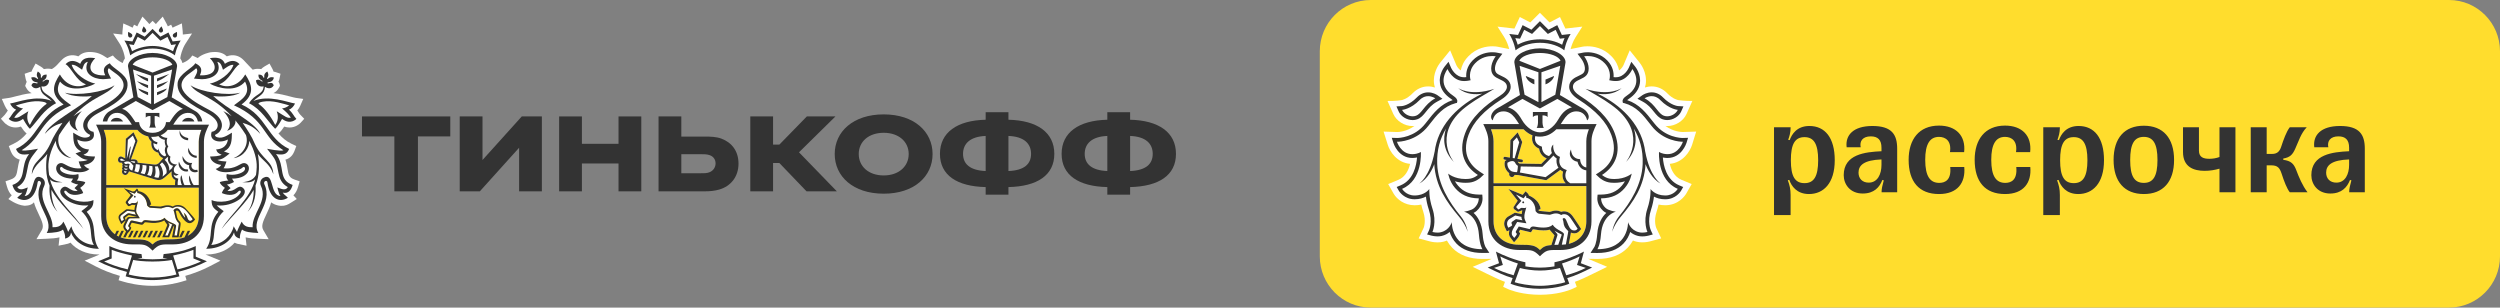 <?xml version="1.0" encoding="UTF-8"?> <svg xmlns="http://www.w3.org/2000/svg" width="2991" height="368" viewBox="0 0 2991 368" fill="none"><rect x="0" y="0" width="2991" height="368" fill="#808080" stroke="none"/> <g clip-path="url(#clip0_4_173)"> <path d="M359.474 137.483C358.487 136.478 357.908 135.558 357.09 134.28C356.665 133.633 356.205 132.934 355.694 132.185C357.107 130.549 358.299 128.658 359.202 126.58L362.811 118.351L353.923 117.073C352.425 116.852 350.007 116.222 347.181 115.472C341.732 114.041 334.734 112.201 327.106 111.4C329.711 110.259 331.925 108.198 333.474 105.404L334.938 102.763C334.938 102.763 334.547 99.066 333.116 97.908C333.661 96.766 334.087 95.506 334.376 94.126L335.585 88.231L329.898 86.289C329.013 85.982 328.128 85.761 327.259 85.625C326.936 84.551 326.459 83.41 325.812 82.2L322.441 76.016L316.362 79.577C314.847 80.463 313.57 81.485 312.531 82.626C311.629 82.456 310.658 82.371 309.636 82.371C309.636 82.371 306.163 81.979 302.332 83.376L297.428 78.282L291.622 72.081C286.19 66.271 278.835 64.551 271.343 67.413C268.483 64.551 264.021 62.183 257.092 62.183C254.742 62.183 252.682 62.472 251.473 62.626C251.473 62.626 241.938 64.363 236.574 69.457L230.07 66.357C225.711 73.222 218.253 75.403 218.253 75.403C217.742 73.393 216.874 71.519 215.631 69.798L216.057 67.379C216.057 67.311 217.521 59.116 221.982 52.165L229.746 40.07L218.747 41.313C218.781 40.223 218.73 38.928 218.577 37.395L217.589 27.991L208.974 31.892C208.02 32.318 207.22 32.744 206.471 33.136L204.768 29.507L200.818 31.552C200.426 30.58 199.915 29.473 199.217 28.195L194.671 19.848L188.218 26.816C187.554 27.531 186.992 28.195 186.515 28.826L182.599 24.924L178.649 28.843C178.155 28.212 177.61 27.548 176.946 26.832L170.425 19.848L165.862 28.229C165.164 29.507 164.67 30.598 164.278 31.569L160.345 29.524L158.642 33.153C157.893 32.761 157.093 32.335 156.139 31.892L147.49 28.008L146.536 37.446C146.383 38.962 146.332 40.24 146.366 41.33L135.349 40.087L143.131 52.182C147.609 59.116 149.039 67.311 149.039 67.379L149.448 69.798C148.205 71.536 147.319 73.41 146.826 75.42C146.826 75.42 139.776 72.404 135.06 66.357L128.42 69.525C120.843 64.414 116.143 62.421 107.97 62.183C101.04 61.995 96.579 64.551 93.719 67.413C86.21 64.568 78.871 66.288 73.457 72.098C73.457 72.098 69.898 75.965 67.651 78.299C65.403 80.65 62.083 82.592 62.083 82.592C62.083 82.592 57.366 81.536 52.514 82.643C51.475 81.502 50.181 80.48 48.649 79.577L42.553 76.016L39.199 82.234C38.552 83.427 38.092 84.551 37.786 85.625C36.917 85.761 36.032 85.982 35.146 86.289L29.493 88.265L30.668 94.126C30.958 95.54 31.366 96.8 31.928 97.942C31.605 98.572 31.315 99.236 31.077 99.935L30.123 102.78L31.571 105.421C33.103 108.198 35.3 110.276 37.922 111.417C30.277 112.218 23.296 114.058 17.83 115.489C15.021 116.222 12.603 116.869 11.104 117.09L2.182 118.385L4.209 122.985L5.826 126.648C6.746 128.692 7.954 130.583 9.351 132.219C8.823 132.968 6.575 136.495 5.571 137.5L1.059 142.083L5.383 146.853C5.928 147.432 10.781 152.526 18.63 152.543C20.776 152.543 22.904 152.168 25.015 151.418C27.11 154.689 29.596 158.011 31.86 159.647C27.689 164.553 22.938 168.812 16.178 172.032L10.526 174.724L12.96 181.181C14.544 185.082 17.626 189.358 23.585 190.994C22.308 194.81 21.695 198.421 21.15 201.641C19.873 209.291 19.328 212.459 12.603 214.827L6.558 216.94L8.295 223.107C9.691 228.133 11.786 231.455 14.05 233.652L10.032 238.082C10.032 238.082 19.567 245.237 28.915 246.106C29.051 246.123 37.019 246.634 40.595 242.068C42.025 247.247 44.29 252.017 46.35 256.345C50.573 265.237 52.82 270.502 49.994 275.306L43.609 286.141L56.158 285.613C61.64 285.391 66.731 285.051 71.141 283.96C71.141 284.199 71.124 284.42 71.107 284.642L70.086 293.944L81.085 291.627C82.243 291.286 83.332 290.826 84.32 290.298C91.131 298.271 102.709 304.489 118.306 304.489H119.208L101.279 311.849L114.338 318.646C122.937 323.127 132.489 326.875 143.386 330.06L141.871 335.29L148.426 337.216C152.206 338.323 165.879 341.952 182.531 341.952C199.183 341.952 212.839 338.323 216.636 337.216L223.174 335.29L221.659 330.077C232.573 326.892 242.125 323.144 250.724 318.663L263.783 311.866L245.837 304.506H246.739C262.336 304.506 273.897 298.288 280.708 290.315C281.695 290.843 282.785 291.303 283.943 291.644L294.942 293.961L293.938 284.676C293.921 284.454 293.904 284.216 293.904 283.977C298.297 285.068 303.405 285.391 308.87 285.63L321.419 286.158L315.068 275.34C312.225 270.536 314.489 265.272 318.695 256.379C320.755 252.051 323.02 247.281 324.45 242.102C326.868 243.942 329.473 245.05 332.061 245.629C332.061 245.629 334.07 246.225 335.994 246.276C341.545 246.447 344.32 244.862 348.134 242.46L355.064 238.099L351.012 233.669C353.276 231.489 355.371 228.167 356.767 223.158L358.521 216.974L352.459 214.861C345.716 212.493 345.189 209.325 343.912 201.675C343.367 198.455 342.771 194.827 341.477 191.028C347.436 189.375 350.501 185.099 352.084 181.215L354.502 174.741L348.849 172.049C342.09 168.829 337.339 164.57 333.151 159.664C335.432 158.029 337.918 154.706 340.029 151.435C342.124 152.185 344.252 152.543 346.414 152.56C354.264 152.56 359.134 147.466 359.661 146.887L363.986 142.117L359.474 137.483Z" fill="white"></path> <path fill-rule="evenodd" clip-rule="evenodd" d="M127.194 221.437V169.477C127.194 164.638 125.798 159.8 124.129 155.354H164.431C168.126 160.43 174.835 163.838 182.531 163.838C190.193 163.838 196.902 160.43 200.614 155.354H240.916C239.213 159.817 237.834 164.638 237.834 169.477V221.437H127.194ZM182.514 292.444C176.878 286.839 172.86 286.226 157.672 286.226C139.521 286.226 127.194 275.578 127.194 258.559V224.487H237.817V258.559C237.817 275.578 225.507 286.226 207.322 286.226C192.151 286.209 188.133 286.839 182.514 292.444Z" fill="#FFDD2D"></path> <path d="M133.613 298.867V309.242L124.605 312.871C132.216 316.329 141.666 319.771 152.768 322.309L157.876 305.665C146.979 303.433 139.385 301.099 133.613 298.867Z" fill="white"></path> <path d="M182.516 312.922C171.875 312.922 162.918 311.815 159.343 310.997L153.945 328.459C162.425 330.538 172.351 332.071 182.516 332.071C192.647 332.071 202.574 330.555 211.087 328.459L205.673 310.997C202.097 311.832 193.175 312.922 182.516 312.922Z" fill="white"></path> <path d="M231.416 298.867C225.626 301.099 218.05 303.416 207.152 305.682L212.277 322.326C223.396 319.788 232.812 316.346 240.423 312.888L231.433 309.259V298.867H231.416Z" fill="white"></path> <path d="M114.748 131.486C128.846 123.871 163.308 107.107 139.948 89.032C136.764 86.578 133.256 84.364 130.31 81.621C126.667 84.432 131.673 91.417 132.932 93.972C132.932 93.972 125.151 94.756 123.295 94.756C111.274 94.705 98.674 87.584 105.06 73.938C100.275 74.926 99.696 79.525 98.232 83.461C95.167 81.382 89.837 76.919 85.734 77.549C89.071 88.231 103.118 97.856 114.016 100.037C102.999 106.034 82.567 110.497 71.823 97.584C64.28 112.184 74.786 118.283 85.087 125.932C45.874 143.837 51.663 163.923 25.936 179.732C29.273 181.3 44.154 178.148 45.483 177.961C39.898 185.201 37.293 188.268 35.658 191.794C34.092 195.099 33.393 198.83 31.844 206.871C30.635 213.226 28.422 219.563 20.691 223.771C23.722 229.257 30.448 224.964 33.257 224.231C32.883 224.81 31.929 231.42 29.409 234.606C42.622 233.754 36.509 205.883 49.722 212.595C53.451 214.469 54.575 218.865 52.855 222.459C44.171 240.381 63.906 256.174 62.833 271.881C67.686 271.847 72.708 271.711 75.875 265.152C77.527 268.423 80.081 273.023 81.511 277.452L85.462 270.723C87.896 281.865 98.283 292.155 112.313 293.075C105.621 282.478 113.641 268.014 97.38 252.631C99.407 250.995 104.089 247.843 105.758 245.697C85.802 248.048 64.978 232.255 74.428 224.759C80.609 219.87 83.316 230.023 92.851 228.32L89.122 225.1C90.433 223.805 91.932 222.119 93.481 220.841C89.429 220.347 85.002 217.757 85.002 217.757L87.42 213.754C64.042 213.72 63.446 195.832 72.947 195.116C77.408 194.793 83.18 203.021 97.568 201.3C95.729 199.086 94.997 195.73 94.128 193.259C97.602 192.936 101.688 192.97 104.974 191.368C97.942 190.465 96.171 188.097 90.314 183.668L97.108 181.181C87.249 176.257 87.845 167.688 87.539 158.761C92.698 161.725 98.76 166.325 105.23 164.195C106.762 163.684 107.75 162.969 107.784 161.367C98.555 157.671 92.63 143.445 114.748 131.486ZM97.908 132.883C85.564 146.086 90.91 153.991 93.396 156.427C88.799 155.439 81.937 149.578 83.504 143.905C82.039 145.66 80.541 147.568 79.008 149.527C75.944 153.616 73.202 157.619 70.767 161.504C67.021 172.645 73.883 184.145 85.564 189.239C72.589 187.331 66.766 175.78 66.8 168.42C60.602 180.141 57.64 190.84 57.912 199.818C58.031 203.157 58.321 206.275 58.763 209.222C61.743 214.878 66.528 216.957 75.058 217.996C67.311 218.49 63.207 218.132 59.836 214.589C65.114 237.298 89.803 256.958 99.849 273.79C89.786 260.706 68.963 241.216 61.675 227.127C61.113 232.221 62.475 245.271 68.809 253.295C59.479 244.112 58.746 230.211 59.359 222.068C56.993 216.207 55.494 209.665 55.29 202.22C55.103 195.372 55.579 189.426 56.618 184.094C50.727 192.476 42.213 195.712 38.025 208.473C38.842 192.016 51.118 191.76 60.313 171.777C63.872 163.037 69.048 155.49 74.769 146.938C67.498 149.323 62.05 151.026 53.638 160.243C59.615 146.103 94.145 130.208 109.963 114.824C105.213 115.83 85.819 116.324 77.765 110.94C92.357 114.893 124.828 110.378 137.087 101.996C128.625 114.177 110.202 114.876 87.777 139.101C90.638 136.818 94.452 134.518 97.908 132.883Z" fill="white"></path> <path d="M333.167 206.872C331.618 198.83 330.937 195.099 329.37 191.794C327.753 188.268 325.13 185.201 319.529 177.961C320.857 178.148 335.772 181.3 339.092 179.733C313.365 163.923 319.154 143.837 279.924 125.932C290.225 118.283 300.731 112.184 293.188 97.567C282.444 110.498 262.012 106.034 250.995 100.02C261.91 97.84 275.94 88.231 279.277 77.532C275.157 76.902 269.827 81.366 266.762 83.427C265.298 79.492 264.736 74.892 259.952 73.887C266.337 87.55 253.72 94.671 241.682 94.722C239.843 94.722 232.079 93.938 232.079 93.938C233.322 91.383 238.327 84.398 234.667 81.587C231.721 84.347 228.248 86.545 225.046 88.998C201.669 107.073 236.165 123.854 250.263 131.452C272.347 143.412 266.473 157.637 257.227 161.283C257.261 162.884 258.249 163.599 259.798 164.111C266.234 166.257 272.33 161.657 277.455 158.676C277.166 167.603 277.779 176.189 267.92 181.096L274.697 183.583C268.84 188.012 267.086 190.38 260.054 191.283C263.323 192.885 267.443 192.851 270.9 193.174C270.014 195.645 269.248 199.001 267.443 201.215C281.848 202.919 287.637 194.708 292.064 195.031C301.531 195.747 300.969 213.635 277.574 213.669L279.992 217.672C279.992 217.672 275.565 220.262 271.496 220.756C273.045 222.017 274.561 223.72 275.872 225.015L272.143 228.235C281.661 229.939 284.385 219.785 290.566 224.674C300.016 232.17 279.209 247.963 259.236 245.612C260.922 247.758 265.604 250.927 267.631 252.563C251.353 267.929 259.356 282.41 252.698 293.024C266.694 292.087 277.081 281.797 279.549 270.655L283.5 277.384C284.913 272.955 287.501 268.355 289.119 265.084C292.269 271.643 297.326 271.78 302.195 271.814C301.088 256.106 320.806 240.314 312.156 222.392C310.419 218.814 311.543 214.419 315.272 212.528C328.519 205.815 322.372 233.687 335.602 234.538C333.065 231.353 332.128 224.743 331.771 224.163C334.563 224.896 341.272 229.189 344.303 223.686C336.624 219.564 334.41 213.226 333.167 206.872ZM308.427 184.077C309.466 189.426 309.994 195.355 309.755 202.204C309.534 209.648 308.052 216.19 305.686 222.051C306.282 230.194 305.567 244.096 296.236 253.278C302.553 245.237 303.932 232.204 303.37 227.111C296.049 241.2 275.242 260.689 265.162 273.773C275.225 256.941 299.914 237.264 305.209 214.572C301.804 218.098 297.734 218.473 289.97 217.979C298.483 216.94 303.268 214.862 306.248 209.205C306.69 206.275 306.98 203.141 307.099 199.801C307.388 190.823 304.409 180.125 298.211 168.404C298.262 175.763 292.439 187.314 279.447 189.222C291.094 184.111 297.973 172.612 294.244 161.487C291.826 157.603 289.102 153.582 286.003 149.511C284.47 147.551 282.972 145.643 281.491 143.889C283.057 149.562 276.195 155.422 271.598 156.41C274.101 153.974 279.43 146.069 267.103 132.866C270.559 134.502 274.373 136.802 277.251 139.05C254.826 114.825 236.42 114.143 227.924 101.945C240.2 110.327 272.671 114.859 287.246 110.889C279.209 116.273 259.798 115.779 255.048 114.774C270.866 130.157 305.43 146.052 311.39 160.192C302.978 150.976 297.513 149.272 290.276 146.887C296.014 155.456 301.157 162.986 304.715 171.726C313.927 191.709 326.22 191.948 327.02 208.422C322.832 195.696 314.335 192.459 308.427 184.077Z" fill="white"></path> <path d="M200.598 155.337C196.903 160.414 190.178 163.821 182.533 163.821C180.745 163.821 179.025 163.617 177.39 163.31C177.85 165.405 178.923 167.569 181.153 169.426C180.251 175.508 182.873 181.198 189.394 182.68C190.092 185.781 192 188.115 195.235 189.222L190.688 194.469C188.935 196.479 186.653 197.127 184.814 196.888L164.518 194.588C165.404 192.34 163.054 189.733 156.618 190.84L164.586 168.523L159.734 158.182L150.522 166.053L149.841 189.46L145.874 187.535C140.766 185.321 139.25 194.64 144.12 194.674L146.078 194.691C145.942 195.645 146.248 196.701 147.015 197.042C146.095 197.416 145.823 199.137 146.963 199.75C145.806 200.313 145.635 202.084 146.572 202.851C145.567 204.572 145.38 208.303 148.939 209.24C151.867 210.006 153.706 206.872 154.302 205.049L185.887 214.827C190.331 216.105 193.532 215.39 197.244 212.136L205.485 204.929C204.446 209.648 206.132 213.89 209.724 215.304C209.724 215.304 209.163 219.632 209.384 221.42L220.434 221.438H237.836V169.477C237.836 164.639 239.215 159.8 240.918 155.337H220.434H200.598Z" fill="white"></path> <path d="M153.296 242.766L153.909 243.533C154.761 244.589 155.271 244.334 156.242 243.772L157.672 243.005C158.575 242.323 164.449 244.572 164.772 239.683C165.42 243.329 161.078 251.012 163.7 255.305L167.224 261.08L155.714 261.251C154.454 261.251 153.79 262.017 153.45 262.699L150.436 268.951C149.653 270.604 149.704 272.307 150.691 273.449L152.734 275.749C152.734 275.749 154.403 274.335 154.948 272.478L154.046 271.541C153.296 270.825 153.296 270.144 153.705 269.258L155.561 265.408C156.276 263.891 157.008 263.568 158.643 263.959L167.957 265.97C168.638 266.14 169.744 266.464 170.408 265.322C171.549 263.295 173.558 263.159 175.602 263.482C180.71 264.249 192.509 265.476 196.715 260.552C201.653 267.111 211.307 267.111 210.677 270.552L208.634 281.83H211.699L213.571 270.297C213.776 268.951 214.61 267.111 213.163 266.072C212.567 265.612 212.294 265.373 210.949 263.057C209.196 259.99 209.281 255.39 207.595 251.421C209.196 249.53 210.932 248.882 212.448 249.24C215.853 250.075 216.773 255.952 221.608 260.74C221.063 258.61 220.825 256.276 219.684 254.249C219.684 254.249 223.038 256.855 223.907 259.905C224.452 261.813 225.014 263.21 226.733 264.096C227.874 264.505 229.236 263.959 230.598 262.324C230.598 262.324 227.414 257.792 225.082 254.828C221.881 250.756 217.607 246.668 211.784 247.145C209.945 247.298 208.174 248.133 206.488 249.138C199.865 245.424 194.723 249.359 192.68 249.359L180.284 248.627C177.849 248.474 175.925 245.646 175.925 245.646C175.619 235.151 167.19 230.977 164.279 230.977C164.279 230.977 164.551 229.086 163.785 228.422L161.197 231.676L154.012 229.052L159.647 233.669L153.535 240.773C152.905 241.472 152.99 242.392 153.296 242.766Z" fill="white"></path> <path d="M145.173 257.503C143.436 258.848 143.522 260.722 144.56 262.818L145.599 264.76L148.306 262.699L147.693 261.37C147.25 260.433 147.267 259.479 148.034 258.883L151.916 255.952C153.006 255.152 153.346 255.066 154.504 255.237L162.694 256.957C162.694 256.957 161.451 255.152 161.042 253.312L153.329 252.289C152.239 252.153 151.575 252.613 150.622 253.346L145.173 257.503Z" fill="white"></path> <path d="M197.551 281.831H200.65L205.622 269.582C205.792 269.156 206.03 268.968 206.217 268.611C203.987 267.725 202.676 267.111 200.82 266.038C202.063 267.708 203.033 268.423 202.523 269.973L197.551 281.831Z" fill="white"></path> <path d="M200.189 116.153L205.927 83.154L184.184 90.548V124.569L200.189 116.153ZM187.861 93.887L202.283 88.572C202.283 88.572 199.474 90.855 196.119 93.155C193.14 95.216 187.861 97.414 187.861 97.414V93.887ZM187.861 101.877L201.057 97.158C201.057 97.158 199.474 98.828 196.136 101.128C193.157 103.172 187.878 105.37 187.878 105.37V101.877H187.861ZM187.861 110.361L199.474 105.898C199.474 105.898 199.474 107.312 196.119 109.595C193.14 111.656 187.861 113.854 187.861 113.854V110.361Z" fill="white"></path> <path d="M161.502 145.336L161.978 146.103H166.456L166.508 146.886C166.559 147.636 166.729 148.403 166.984 149.186C167.682 151.316 169.062 153.547 171.275 155.353C173.846 157.432 177.558 158.931 182.496 158.931C193.206 158.931 198.041 151.997 198.501 146.886L198.535 146.103H203.03L203.507 145.336C207.73 138.726 212.889 131.383 218.882 130.327L202.536 120.838L182.496 131.741L162.438 120.838L146.109 130.327C152.103 131.366 157.262 138.726 161.502 145.336Z" fill="white"></path> <path d="M180.811 124.569V90.548L159.102 83.154L164.806 116.153L180.811 124.569ZM177.15 113.888C177.15 113.888 171.872 111.673 168.892 109.629C165.538 107.346 165.538 105.915 165.538 105.915L177.167 110.378V113.888H177.15ZM177.15 93.887V97.414C177.15 97.414 171.872 95.216 168.892 93.155C165.521 90.855 162.694 88.572 162.694 88.572L177.15 93.887ZM177.15 101.877V105.387C177.15 105.387 171.872 103.189 168.892 101.145C165.521 98.845 163.954 97.175 163.954 97.175L177.15 101.877Z" fill="white"></path> <path d="M182.514 68.605C170.102 68.605 160.788 72.677 158.762 77.447L182.514 86.834L206.233 77.447C204.223 72.677 194.927 68.605 182.514 68.605Z" fill="white"></path> <path d="M182.516 54.976C191.659 54.976 200.82 57.753 206.984 61.348C207.988 58.026 209.061 55.658 210.525 52.949L204.906 53.818L200.36 44.107L191.864 48.622L182.516 39.371L173.151 48.622L164.672 44.107L160.092 53.818L154.473 52.949C155.937 55.658 156.993 58.026 158.031 61.348C164.212 57.753 173.338 54.976 182.516 54.976Z" fill="white"></path> <path d="M337.461 129.765C340.526 129.373 342.995 128.351 346.008 126.102C339.521 124.382 325.934 119.458 314.338 121.673C310.507 122.184 308.379 123.734 309.741 124.62C315.973 128.76 323.669 138.351 329.271 149.544C334.192 143.428 332.131 135.404 331.093 133.104C340.9 139.016 343.471 141.895 348.017 140.77C345.583 137.04 342.16 133.683 337.461 129.765Z" fill="white"></path> <path d="M35.758 149.527C41.36 138.334 49.056 128.743 55.305 124.603C56.701 123.717 54.539 122.167 50.742 121.656C39.13 119.458 25.508 124.365 19.021 126.085C22.069 128.334 24.487 129.356 27.585 129.748C22.869 133.684 19.447 137.023 17.012 140.754C21.592 141.878 24.146 138.999 33.936 133.087C32.932 135.404 30.855 143.411 35.758 149.527Z" fill="white"></path> <path fill-rule="evenodd" clip-rule="evenodd" d="M103.747 253.415C108.26 249.837 112.005 248.048 111.818 239.377C105.041 242.852 85.818 242.665 77.781 231.591C75.517 228.44 77.935 226.855 80.131 229.342C85.631 235.578 95.813 232.75 99.525 230.961C98.929 228.814 97.277 226.02 95.898 224.828C97.294 223.465 101.227 221.421 102.028 217.911C99.933 216.77 91.778 215.952 91.778 215.952C93.089 214.691 94.723 212.937 93.736 208.252C85.409 210.807 75.108 207.332 72.776 204.248C70.477 201.216 72.827 198.371 74.768 200.381C78.922 204.742 99.389 209.734 107 202.153C104.173 201.369 101.057 198.848 100.495 197.28C107.544 196.565 113.163 192.408 113.623 187.229C109.724 187.229 102.368 186.939 99.848 185.065C103.22 183.822 105.365 182.595 106.438 178.813C93.548 178.029 92.527 168.455 92.459 166.871C100.853 171.709 115.632 169.562 111.801 157.637C104.82 157.262 97.788 145.967 116.977 135.592C134.43 126.137 154.266 115.949 152.512 99.169C151.372 88.436 133.715 81.11 131.467 75.676C124.095 79.185 122.613 83.257 125.933 90.088C125.933 90.088 109.503 91.724 108.208 81.604C107.647 77.073 110.677 72.831 113.93 69.577C112.091 69.577 99.712 66.255 95.983 76.34C89.053 71.604 83.111 71.774 78.446 76.783C85.903 81.212 90.518 96.409 102.845 100.889C94.076 105.642 79.893 103.649 71.618 89.032C63.785 100.838 59.273 112.525 76.079 125.013C45.516 138.931 45.737 165.542 19.141 178.217C21.831 185.457 27.518 185.457 34.772 184.333C23.278 199.274 33.069 214.913 14.867 221.301C16.57 227.4 19.992 232.273 26.701 230.484C24.794 233.465 23.534 233.397 20.571 236.668C30.515 242.937 42.314 238.406 44.988 218.286C45.464 214.691 50.402 216.94 48.7 220.467C37.36 243.925 66.033 261.575 55.885 278.782C64.824 278.407 71.652 277.708 75.364 274.693C77.186 278.305 78.292 281.882 77.884 285.409C82.821 284.404 84.626 281.49 84.967 278.117C88.202 287.572 99.78 297.675 118.305 297.675C108.481 283.637 117.624 269.412 103.747 253.415ZM85.461 270.706L81.51 277.436C80.097 273.006 77.526 268.407 75.874 265.136C72.69 271.695 67.667 271.831 62.832 271.865C63.905 256.157 44.17 240.365 52.854 222.443C54.591 218.865 53.45 214.47 49.721 212.579C36.491 205.867 42.621 233.738 29.408 234.59C31.928 231.404 32.882 224.794 33.256 224.215C30.447 224.947 23.721 229.24 20.69 223.755C28.421 219.547 30.634 213.209 31.843 206.855C33.375 198.814 34.091 195.083 35.64 191.778C37.275 188.251 39.88 185.185 45.464 177.944C44.136 178.132 29.272 181.283 25.918 179.716C51.645 163.906 45.856 143.821 85.069 125.916C74.785 118.266 64.279 112.167 71.805 97.567C82.549 110.481 102.964 106.017 113.998 100.02C103.1 97.84 89.053 88.231 85.733 77.533C89.836 76.902 95.166 81.366 98.214 83.444C99.695 79.492 100.274 74.909 105.059 73.921C98.673 87.567 111.273 94.688 123.294 94.739C125.167 94.739 132.931 93.956 132.931 93.956C131.689 91.4 126.666 84.415 130.309 81.604C133.255 84.364 136.763 86.562 139.947 89.015C163.324 107.108 128.845 123.871 114.747 131.486C92.629 143.446 98.554 157.688 107.783 161.317C107.749 162.918 106.761 163.634 105.229 164.145C98.759 166.291 92.697 161.675 87.538 158.71C87.844 167.637 87.231 176.224 97.107 181.13L90.313 183.6C96.153 188.047 97.941 190.398 104.973 191.318C101.687 192.919 97.618 192.885 94.127 193.209C95.013 195.679 95.728 199.035 97.567 201.25C83.179 202.953 77.407 194.742 72.946 195.066C63.445 195.781 64.041 213.669 87.419 213.703L85.001 217.707C85.001 217.707 89.428 220.296 93.497 220.79C91.948 222.051 90.449 223.755 89.138 225.049L92.867 228.269C83.315 229.973 80.625 219.819 74.427 224.709C64.977 232.205 85.801 247.997 105.757 245.646C104.088 247.793 99.389 250.961 97.379 252.597C113.64 267.964 105.62 282.444 112.312 293.058C98.282 292.138 87.895 281.831 85.461 270.706Z" fill="#333333"></path> <path fill-rule="evenodd" clip-rule="evenodd" d="M59.802 214.589C63.191 218.115 67.277 218.49 75.024 217.996C66.494 216.957 61.709 214.879 58.73 209.223C58.304 206.292 58.014 203.158 57.895 199.819C57.623 190.84 60.585 180.142 66.783 168.421C66.749 175.763 72.555 187.314 85.547 189.239C73.866 184.128 67.005 172.629 70.75 161.504C73.185 157.62 75.927 153.599 78.991 149.528C80.524 147.568 82.022 145.66 83.487 143.906C81.92 149.579 88.782 155.439 93.379 156.427C90.893 153.991 85.547 146.103 97.891 132.9C94.452 134.536 90.638 136.836 87.743 139.084C110.151 114.859 128.591 114.177 137.053 101.979C124.794 110.361 92.323 114.893 77.731 110.924C85.785 116.307 105.179 115.813 109.929 114.808C94.128 130.191 59.598 146.086 53.604 160.226C62.016 150.993 67.464 149.306 74.752 146.938C69.014 155.507 63.855 163.037 60.296 171.777C51.101 191.743 38.808 191.999 38.008 208.456C42.196 195.696 50.71 192.459 56.601 184.077C55.563 189.426 55.069 195.355 55.256 202.204C55.46 209.648 56.959 216.19 59.325 222.051C58.73 230.194 59.445 244.096 68.775 253.278C62.441 245.254 61.079 232.204 61.641 227.111C68.946 241.2 89.769 260.689 99.832 273.773C89.769 256.958 65.098 237.298 59.802 214.589Z" fill="#333333"></path> <path fill-rule="evenodd" clip-rule="evenodd" d="M290.294 146.938C297.53 149.323 302.996 151.009 311.407 160.243C305.448 146.103 270.866 130.208 255.065 114.824C259.816 115.812 279.226 116.324 287.263 110.94C272.688 114.91 240.218 110.378 227.941 101.996C236.421 114.194 254.844 114.875 277.268 139.101C274.391 136.852 270.577 134.552 267.12 132.917C279.448 146.12 274.118 154.025 271.615 156.461C276.213 155.473 283.074 149.612 281.508 143.939C282.989 145.694 284.488 147.602 286.02 149.561C289.102 153.65 291.826 157.653 294.261 161.538C298.007 172.679 291.128 184.179 279.482 189.273C292.473 187.365 298.296 175.797 298.228 168.454C304.443 180.175 307.406 190.874 307.133 199.852C307.014 203.191 306.725 206.309 306.282 209.256C303.285 214.912 298.501 216.991 289.987 218.03C297.752 218.507 301.821 218.149 305.226 214.623C299.931 237.332 275.259 256.992 265.179 273.824C275.259 260.74 296.049 241.25 303.387 227.161C303.949 232.255 302.587 245.305 296.253 253.329C305.584 244.146 306.299 230.245 305.703 222.102C308.053 216.241 309.534 209.699 309.773 202.254C309.994 195.406 309.466 189.46 308.444 184.128C314.353 192.51 322.849 195.746 327.055 208.507C326.255 192.033 313.961 191.777 304.75 171.811C301.174 163.02 296.032 155.49 290.294 146.938Z" fill="#333333"></path> <path fill-rule="evenodd" clip-rule="evenodd" d="M330.274 184.298C337.511 185.44 343.198 185.44 345.905 178.199C319.309 165.524 319.53 138.931 288.967 124.995C305.773 112.525 301.244 100.821 293.428 89.015C285.17 103.632 270.936 105.625 262.201 100.872C274.494 96.391 279.143 81.195 286.601 76.765C281.935 71.757 275.976 71.586 269.046 76.323C265.3 66.237 252.938 69.559 251.082 69.559C254.318 72.796 257.382 77.038 256.803 81.587C255.526 91.706 239.096 90.071 239.096 90.071C242.416 83.239 240.934 79.168 233.562 75.658C231.314 81.093 213.674 88.418 212.517 99.151C210.746 115.932 230.616 126.119 248.052 135.575C267.241 145.95 260.209 157.262 253.245 157.619C249.38 169.545 264.159 171.691 272.57 166.853C272.536 168.437 271.464 178.012 258.574 178.795C259.664 182.577 261.792 183.804 265.164 185.048C262.644 186.939 255.288 187.211 251.406 187.211C251.866 192.39 257.502 196.564 264.551 197.263C263.989 198.83 260.856 201.351 258.046 202.135C265.657 209.716 286.124 204.725 290.278 200.363C292.185 198.353 294.518 201.198 292.236 204.231C289.887 207.331 279.602 210.807 271.259 208.234C270.306 212.902 271.906 214.674 273.217 215.934C273.217 215.934 265.062 216.752 262.95 217.894C263.75 221.403 267.701 223.43 269.08 224.81C267.684 226.003 266.032 228.797 265.436 230.943C269.182 232.749 279.364 235.56 284.83 229.325C287.043 226.855 289.461 228.422 287.196 231.574C279.16 242.647 259.936 242.818 253.143 239.359C252.955 248.031 256.701 249.819 261.213 253.397C247.32 269.394 256.497 283.619 246.673 297.623C265.181 297.623 276.759 287.521 279.994 278.066C280.369 281.422 282.139 284.352 287.06 285.357C286.686 281.831 287.775 278.253 289.58 274.641C293.326 277.657 300.154 278.355 309.093 278.73C298.962 261.523 327.635 243.874 316.261 220.415C314.576 216.888 319.513 214.64 319.99 218.234C322.646 238.354 334.463 242.886 344.424 236.616C341.427 233.345 340.184 233.414 338.277 230.432C344.986 232.221 348.391 227.349 350.111 221.25C331.994 214.878 341.785 199.239 330.274 184.298ZM331.807 224.231C332.164 224.81 333.101 231.42 335.638 234.606C322.408 233.754 328.538 205.883 315.308 212.595C311.579 214.469 310.472 218.865 312.192 222.459C320.842 240.381 301.124 256.174 302.231 271.881C297.361 271.847 292.305 271.711 289.155 265.152C287.537 268.423 284.932 273.023 283.519 277.452L279.568 270.723C277.117 281.865 266.73 292.155 252.734 293.091C259.392 282.495 251.389 268.014 267.667 252.63C265.623 250.995 260.941 247.826 259.255 245.68C279.228 248.031 300.035 232.238 290.585 224.742C284.404 219.853 281.68 230.006 272.162 228.303L275.891 225.083C274.58 223.788 273.064 222.102 271.515 220.824C275.584 220.33 280.011 217.74 280.011 217.74L277.593 213.737C300.971 213.703 301.533 195.815 292.083 195.099C287.639 194.775 281.85 203.004 267.462 201.283C269.284 199.069 270.033 195.712 270.919 193.242C267.445 192.918 263.342 192.953 260.073 191.351C267.105 190.448 268.876 188.08 274.716 183.651L267.939 181.163C277.798 176.24 277.168 167.671 277.474 158.744C272.332 161.708 266.236 166.308 259.817 164.178C258.285 163.667 257.28 162.952 257.246 161.35C266.492 157.705 272.383 143.479 250.282 131.52C236.201 123.905 201.705 107.141 225.065 89.066C228.266 86.612 231.74 84.398 234.669 81.655C238.329 84.466 233.323 91.451 232.08 94.006C232.08 94.006 239.845 94.79 241.684 94.79C253.722 94.739 266.339 87.618 259.953 73.954C264.738 74.943 265.3 79.559 266.764 83.495C269.829 81.416 275.141 76.97 279.279 77.6C275.925 88.282 261.912 97.907 250.997 100.088C262.014 106.085 282.446 110.548 293.19 97.635C300.716 112.235 290.227 118.334 279.926 125.983C319.156 143.871 313.35 163.974 339.094 179.784C335.774 181.351 320.859 178.199 319.53 178.012C325.149 185.252 327.771 188.319 329.372 191.845C330.938 195.15 331.62 198.864 333.169 206.922C334.395 213.277 336.625 219.614 344.322 223.822C341.308 229.257 334.599 224.964 331.807 224.231Z" fill="#333333"></path> <path fill-rule="evenodd" clip-rule="evenodd" d="M145.004 268.202L150.606 263.449L149.754 261.745C149.141 260.519 149.465 260.45 150.112 259.973L153.074 257.776C153.755 257.214 154.471 257.282 155.305 257.486L164.176 259.565H154.811C152.649 259.701 152.019 260.536 151.236 262.137L150.588 263.449L148.188 268.389C147.37 270.093 146.945 272.359 149.09 274.914L150.793 276.942L147.353 283.909H150.248L152.632 279.071C152.819 278.901 156.344 275.681 157.093 272.359C156.071 271.524 155.356 270.945 155.918 269.786L156.991 267.469C157.348 266.703 157.467 266.396 158.489 266.583L167.786 268.594C168.943 268.917 170.646 269.429 171.889 267.555C173.166 265.612 173.336 265.817 176.299 266.106L181.05 266.618C187.537 267.231 194.024 265.612 196.544 263.602C197.429 265.612 199.183 267.163 200 268.73C200.307 269.309 199.796 270.127 199.405 271.149L194.075 283.892H202.299L206.947 272.274C207.373 271.166 208.003 270.28 208.48 269.837L205.807 283.909H213.792L215.904 269.991C216.363 266.89 216.091 265.902 214.609 264.624C211.289 261.813 211.357 255.919 210.285 252.341C210.847 252.018 211.511 251.847 212.294 251.949C214.031 252.103 215.342 256.549 217.385 259.411C221.471 265.152 227.039 271.49 233.424 262.563C232.811 261.541 232.147 260.621 231.364 259.735L229.576 257.639C228.537 256.481 223.6 250.825 221.539 248.798C216.857 244.079 209.672 244.794 206.811 247.094C200.324 243.687 193.479 247.264 191.862 247.128L180.692 246.447C180.181 246.413 179.415 246.242 178.87 245.373L180.947 244.692C179.006 236.6 174.12 229.836 165.589 228.661C165.589 228.661 165.095 226.105 163.784 225.611L161.23 228.61C160.515 228.712 159.732 228.933 159.085 229.206L148.188 225.151L156.361 233.414C156.361 233.414 152.121 239.428 150.912 240.654C150.112 241.779 150.18 242.648 151.082 243.721L152.666 245.799C153.483 246.873 154.385 246.838 155.697 246.174L157.484 245.237C158.268 244.59 160.89 245.867 162.014 244.845C161.298 247.196 160.941 249.462 160.771 251.251L153.432 250.365C151.831 250.144 151.099 250.365 150.129 251.132L143.863 255.953C141.82 257.52 141.19 260.229 142.45 262.87L145.004 268.202ZM205.619 269.582L200.647 281.848H197.549L202.52 269.974C203.031 268.44 202.061 267.725 200.818 266.055C202.657 267.095 203.985 267.776 206.215 268.628C206.028 268.969 205.79 269.156 205.619 269.582ZM157.672 243.022L156.258 243.772C155.271 244.334 154.777 244.59 153.926 243.533L153.313 242.75C153.006 242.375 152.904 241.472 153.534 240.757L159.63 233.652L154.011 229.036L161.162 231.676L163.784 228.405C164.551 229.053 164.278 230.944 164.278 230.944C167.173 230.944 175.601 235.135 175.924 245.629C175.924 245.629 177.831 248.44 180.266 248.593L192.679 249.343C194.739 249.343 199.881 245.424 206.488 249.121C208.156 248.116 209.944 247.316 211.783 247.111C217.606 246.685 221.897 250.74 225.081 254.828C227.414 257.793 230.615 262.324 230.615 262.324C229.236 263.96 227.89 264.505 226.75 264.096C225.03 263.21 224.468 261.83 223.923 259.905C223.055 256.856 219.701 254.249 219.701 254.249C220.841 256.294 221.08 258.611 221.625 260.74C216.772 255.936 215.852 250.075 212.464 249.258C210.966 248.883 209.212 249.53 207.594 251.404C209.297 255.374 209.212 259.973 210.966 263.057C212.294 265.357 212.583 265.561 213.179 266.072C214.61 267.095 213.809 268.952 213.588 270.297L211.749 281.831H208.65L210.693 270.553C211.323 267.112 201.669 267.112 196.731 260.553C192.526 265.476 180.726 264.25 175.618 263.483C173.558 263.176 171.549 263.313 170.425 265.34C169.761 266.481 168.654 266.141 167.973 265.97L158.659 263.96C157.025 263.585 156.31 263.909 155.594 265.408L153.738 269.258C153.33 270.161 153.347 270.826 154.096 271.558L154.981 272.495C154.454 274.335 152.768 275.749 152.768 275.749L150.742 273.466C149.754 272.308 149.703 270.638 150.486 269.003L153.5 262.699C153.858 262.001 154.505 261.251 155.765 261.251L167.275 261.081L163.75 255.34C161.128 251.029 165.487 243.346 164.823 239.717C164.465 244.573 158.591 242.358 157.672 243.022ZM145.174 257.503L150.623 253.346C151.593 252.614 152.24 252.137 153.347 252.273L161.043 253.295C161.469 255.135 162.695 256.941 162.695 256.941L154.505 255.22C153.347 255.084 153.006 255.135 151.917 255.919L148.034 258.849C147.268 259.445 147.234 260.399 147.677 261.336L148.307 262.682L145.6 264.727L144.561 262.784C143.505 260.723 143.437 258.832 145.174 257.503Z" fill="#333333"></path> <path fill-rule="evenodd" clip-rule="evenodd" d="M168.91 109.611C171.89 111.672 177.168 113.87 177.168 113.87V110.361L165.539 105.914C165.539 105.914 165.539 107.345 168.91 109.611Z" fill="#333333"></path> <path fill-rule="evenodd" clip-rule="evenodd" d="M177.149 105.387V101.877L163.953 97.158C163.953 97.158 165.52 98.828 168.891 101.128C171.871 103.172 177.149 105.387 177.149 105.387Z" fill="#333333"></path> <path fill-rule="evenodd" clip-rule="evenodd" d="M177.151 97.414V93.888L162.695 88.572C162.695 88.572 165.522 90.855 168.893 93.155C171.873 95.216 177.151 97.414 177.151 97.414Z" fill="#333333"></path> <path fill-rule="evenodd" clip-rule="evenodd" d="M217.762 145.337H232.541C231.928 143.19 229.629 141.026 225.322 141.026C221.235 141.026 218.783 143.377 217.762 145.337Z" fill="#333333"></path> <path fill-rule="evenodd" clip-rule="evenodd" d="M202.301 88.572L187.879 93.888V97.414C187.879 97.414 193.157 95.216 196.137 93.155C199.491 90.855 202.301 88.572 202.301 88.572Z" fill="#333333"></path> <path fill-rule="evenodd" clip-rule="evenodd" d="M199.491 105.914L187.879 110.378V113.887C187.879 113.887 193.157 111.672 196.137 109.628C199.491 107.345 199.491 105.914 199.491 105.914Z" fill="#333333"></path> <path fill-rule="evenodd" clip-rule="evenodd" d="M201.059 97.158L187.863 101.877V105.387C187.863 105.387 193.159 103.189 196.121 101.145C199.493 98.828 201.059 97.158 201.059 97.158Z" fill="#333333"></path> <path fill-rule="evenodd" clip-rule="evenodd" d="M139.673 141.026C135.365 141.026 133.066 143.19 132.453 145.337H147.249C146.194 143.377 143.776 141.026 139.673 141.026Z" fill="#333333"></path> <path fill-rule="evenodd" clip-rule="evenodd" d="M211.869 79.099C211.869 70.786 197.907 63.341 182.498 63.341C167.088 63.341 153.126 70.786 153.126 79.099L153.45 81.144L159.579 116.46L130.463 133.445C127.365 135.268 123.482 140.276 122.989 145.319H128.301C129.186 140.276 133.154 134.689 140.594 135.029C147.32 135.387 151.304 139.476 155.255 145.319L156.276 146.852L157.741 149.152H114.918C118.068 155.473 121.048 162.185 121.048 169.46V258.542C121.048 281.456 138.636 292.376 157.689 292.376C172.401 292.376 174.393 291.712 182.515 299.838C190.602 291.712 192.595 292.376 207.34 292.376C226.376 292.376 243.982 281.456 243.982 258.542V169.477C243.982 162.202 246.961 155.49 250.111 149.169H207.255L208.736 146.869L209.758 145.336C213.691 139.493 217.692 135.404 224.418 135.046C231.824 134.706 235.826 140.293 236.694 145.336H241.989C241.513 140.293 237.614 135.268 234.532 133.462L205.416 116.477L211.562 81.161L211.869 79.099ZM159.086 83.154L180.812 90.548V124.569L164.807 116.153L159.086 83.154ZM164.432 155.336C167.293 159.255 171.924 162.151 177.407 163.275C177.866 165.337 178.99 167.603 181.17 169.425C180.267 175.507 182.872 181.18 189.41 182.68C190.092 185.78 192.016 188.114 195.234 189.222L190.688 194.469C188.951 196.479 186.686 197.126 184.813 196.888L164.517 194.588C165.403 192.339 163.053 189.733 156.634 190.84L164.619 168.523L159.75 158.182L150.521 166.052L149.84 189.46L145.924 187.535C140.765 185.32 139.266 194.639 144.17 194.673L146.111 194.69C145.992 195.644 146.281 196.7 147.031 197.024C146.111 197.416 145.839 199.154 146.997 199.767C145.822 200.312 145.668 202.084 146.605 202.851C145.583 204.571 145.43 208.302 148.989 209.239C151.9 210.006 153.722 206.871 154.318 205.048L185.886 214.827C190.364 216.105 193.531 215.389 197.243 212.135L205.484 204.929C204.445 209.648 206.148 213.89 209.741 215.304C209.741 215.304 209.23 219.546 209.383 221.437H127.194V169.477C127.194 164.638 125.798 159.8 124.129 155.336H164.432ZM198.384 175.047C196.647 178.369 196.817 182.186 198.86 185.644L197.498 186.973C191.573 186.24 189.24 177.398 189.24 177.398C189.121 178.199 189.053 178.966 189.07 179.749C185.614 178.472 183.434 175.405 183.604 171.197C184.915 171.93 186.38 172.441 187.946 172.713L188.355 170.124C184.217 169.408 181.799 166.819 180.88 163.752C180.676 163.735 180.505 163.684 180.318 163.667C181.05 163.718 181.782 163.786 182.532 163.786C184.984 163.786 187.316 163.412 189.496 162.764C191.215 165.217 194.263 166.972 197.328 167.313C196.834 169.357 197.073 171.896 198.384 175.047ZM207.153 198.421C206.557 199.222 206.08 200.142 205.773 201.147L202.47 204.179C203.134 199.341 199.882 193.634 196.919 191.3L200.427 187.859L201.125 188.574C199.95 191.658 202.249 197.706 207.153 198.421ZM191.198 196.905L193.923 194.23C196.681 196.649 200.325 202.05 199.184 207.195L196.221 209.921C195.608 210.517 194.978 210.943 194.331 211.335C196.187 206.752 193.82 199.699 191.198 196.905ZM185.341 199.171H185.426C186.414 199.324 187.469 199.154 188.423 198.762C190.5 201.726 192.118 208.472 189.632 212.68C188.219 212.715 186.839 212.459 185.545 212.084L184.524 211.778C186.618 208.524 186.329 202.765 185.341 199.171ZM178.479 198.319L182.31 198.796C182.923 201.982 182.515 207.484 180.488 210.619L176.027 209.324C177.985 206.667 178.905 201.198 178.479 198.319ZM170.494 197.348L175.142 197.893C175.602 200.448 174.733 205.883 172.98 208.472L168.246 207.11C170.136 204.605 170.817 200.193 170.494 197.348ZM151.679 196.104C149.517 196.803 148.563 195.235 148.648 193.907C152.888 192.356 154.778 193.361 156.021 194.145C157.162 194.861 158.115 196.905 159.648 198.183C159.392 199.92 158.864 202.442 158.234 204.128C153.892 203.021 153.671 199.188 155.289 196.854C154.386 195.798 153.433 195.525 151.679 196.104ZM148.648 204.571C148.648 204.571 149.942 205.116 151.577 205.236C151.39 206.139 150.691 206.99 149.585 206.752C148.665 206.547 148.257 205.423 148.648 204.571ZM144.374 192.135C143.302 191.419 143.779 189.852 144.97 189.852C146.281 189.886 148.018 191.368 149.738 192.101C149.738 192.101 145.226 192.714 144.374 192.135ZM148.784 201.164C149.721 202.067 152.53 201.726 152.53 201.726L152.632 202.288C151.407 203.924 148.001 203.191 148.784 201.164ZM152.564 199.307C150.555 200.108 148.495 199.017 149.125 197.723C150.061 198.574 152.667 198.149 152.667 198.149L152.564 199.307ZM155.527 175.916L151.679 189.937L152.99 167.313L158.949 162.219L161.98 168.88L154.318 190.857L156.344 176.07C156.532 175.013 155.697 174.894 155.527 175.916ZM155.799 192.918C155.799 192.918 160.09 192.714 161.299 193.174C162.185 193.549 161.589 195.048 160.431 194.878C159.222 194.724 155.799 192.918 155.799 192.918ZM162.525 196.326L167.19 196.905C167.548 199.46 166.884 203.788 165.215 206.207L160.703 204.895C161.895 202.05 162.185 199.375 162.525 196.326ZM237.835 258.559C237.835 269.394 232.829 277.623 224.503 282.188L227.483 276.123H224.588L220.757 283.892C216.79 285.391 212.295 286.226 207.323 286.226C192.135 286.226 188.116 286.839 182.498 292.444C176.862 286.839 172.843 286.226 157.672 286.226C152.735 286.226 148.24 285.425 144.289 283.926H144.391L148.223 276.123H145.345L141.991 282.955C141.19 282.58 140.407 282.171 139.658 281.728L142.416 276.123H139.556L137.513 280.297C131.008 275.51 127.177 268.014 127.177 258.559V224.487H237.801V258.559H237.835ZM240.917 155.336C239.197 159.8 237.818 164.638 237.818 169.477V221.437H231.773C229.032 218.779 226.716 209.921 226.716 209.921C225.218 213.106 226.938 219.563 228.538 221.437H220.757C218.833 218.831 217.164 209.597 217.164 209.597C214.832 212.255 216.313 219.427 217.76 221.437H212.584C212.261 217.74 213.316 213.72 213.316 213.72C210.609 213.226 207.731 211.795 207.748 208.796C209.111 210.074 209.672 210.057 211.562 210.023L213.759 208.285C206.471 208.524 206.131 200.517 211.92 196.769C206.148 196.956 201.84 193.515 203.934 187.382C199.831 185.252 198.384 178.301 201.414 175.252C199.218 172.867 198.86 168.182 200.257 164.996C197.345 164.996 194.076 163.838 192.254 161.844C192.118 161.912 191.948 161.964 191.794 162.015C195.438 160.533 198.52 158.216 200.597 155.354H240.917V155.336ZM218.884 130.327C212.891 131.367 207.731 138.709 203.509 145.336L203.032 146.103H198.52L198.503 146.887C198.043 151.997 193.19 158.931 182.498 158.931C177.56 158.931 173.831 157.415 171.277 155.354C169.063 153.548 167.667 151.316 166.986 149.186C166.731 148.42 166.577 147.636 166.509 146.887L166.475 146.103H161.997L161.521 145.336C157.281 138.726 152.122 131.384 146.145 130.327L162.474 120.838L182.532 131.741L202.555 120.838L218.884 130.327ZM200.189 116.153L184.2 124.569V90.548L205.927 83.154L200.189 116.153ZM182.515 86.834L158.762 77.447C160.771 72.677 170.085 68.605 182.515 68.605C194.927 68.605 204.224 72.677 206.233 77.447L182.515 86.834Z" fill="#333333"></path> <path fill-rule="evenodd" clip-rule="evenodd" d="M235.299 188.915L235.35 186.309C227.364 186.121 225.525 176.7 225.525 176.7C223.192 183.634 229.288 188.813 235.299 188.915Z" fill="#333333"></path> <path fill-rule="evenodd" clip-rule="evenodd" d="M225.217 204.878L224.417 202.408C217.606 204.146 214.082 193.345 214.082 193.345C211.902 201.198 219.496 206.752 225.217 204.878Z" fill="#333333"></path> <path fill-rule="evenodd" clip-rule="evenodd" d="M229.951 194.861C221.812 196.156 218.475 186.684 218.475 186.684C217.573 191.846 220.91 197.076 226.307 197.621C225.081 204.35 231.33 207.809 236.745 205.406L235.962 203.055C231.262 204.64 226.852 199.989 229.951 194.861Z" fill="#333333"></path> <path fill-rule="evenodd" clip-rule="evenodd" d="M225.081 167.824L225.149 165.218C214.405 163.003 215.308 155.609 215.308 155.609C212.992 162.577 219.088 167.722 225.081 167.824Z" fill="#333333"></path> <path fill-rule="evenodd" clip-rule="evenodd" d="M157.008 276.123L153.16 283.926H156.055L159.886 276.123H157.008Z" fill="#333333"></path> <path fill-rule="evenodd" clip-rule="evenodd" d="M162.815 276.123L158.984 283.926H161.896L165.693 276.123H162.815Z" fill="#333333"></path> <path fill-rule="evenodd" clip-rule="evenodd" d="M186.073 276.123L182.242 283.926H185.12L188.968 276.123H186.073Z" fill="#333333"></path> <path fill-rule="evenodd" clip-rule="evenodd" d="M191.896 276.123L188.031 283.926H190.943L194.757 276.123H191.896Z" fill="#333333"></path> <path fill-rule="evenodd" clip-rule="evenodd" d="M180.266 276.123L176.418 283.926H179.313L183.144 276.123H180.266Z" fill="#333333"></path> <path fill-rule="evenodd" clip-rule="evenodd" d="M214.238 283.926H217.133L220.964 276.123H218.069L214.238 283.926Z" fill="#333333"></path> <path fill-rule="evenodd" clip-rule="evenodd" d="M168.636 276.123L164.805 283.926H167.699L171.53 276.123H168.636Z" fill="#333333"></path> <path fill-rule="evenodd" clip-rule="evenodd" d="M174.429 276.123L170.598 283.926H173.509L177.34 276.123H174.429Z" fill="#333333"></path> <path fill-rule="evenodd" clip-rule="evenodd" d="M161.284 234.181C160.757 234.181 160.297 234.692 160.297 235.356C160.297 236.004 160.757 236.532 161.284 236.532C161.829 236.532 162.306 236.004 162.306 235.356C162.289 234.692 161.829 234.181 161.284 234.181Z" fill="#333333"></path> <path fill-rule="evenodd" clip-rule="evenodd" d="M182.515 58.077C194.434 58.077 203.986 62.029 209.247 66.271C209.247 66.271 210.831 56.799 216.16 48.486L206.557 49.559L201.534 38.86L191.88 43.886L182.515 34.584L173.15 43.886L163.462 38.86L158.439 49.559L148.836 48.486C154.182 56.799 155.749 66.271 155.749 66.271C161.027 62.029 170.596 58.077 182.515 58.077ZM160.091 53.818L164.671 44.107L173.15 48.622L182.515 39.371L191.88 48.622L200.359 44.107L204.888 53.818L210.524 52.949C209.077 55.658 207.987 58.026 206.983 61.348C200.819 57.753 191.658 54.976 182.515 54.976C173.338 54.976 164.194 57.753 158.03 61.348C157.009 58.026 155.936 55.658 154.472 52.949L160.091 53.818Z" fill="#333333"></path> <path fill-rule="evenodd" clip-rule="evenodd" d="M192.322 38.945C193.718 39.065 194.961 38.008 195.081 36.628C195.217 35.231 193.174 31.518 193.174 31.518C193.174 31.518 190.126 34.806 190.024 36.203C189.887 37.565 190.943 38.809 192.322 38.945Z" fill="#333333"></path> <path fill-rule="evenodd" clip-rule="evenodd" d="M208.056 44.652C209.299 45.317 210.814 44.823 211.478 43.579C212.159 42.352 211.716 38.145 211.716 38.145C211.716 38.145 207.664 39.967 207 41.211C206.353 42.438 206.83 43.971 208.056 44.652Z" fill="#333333"></path> <path fill-rule="evenodd" clip-rule="evenodd" d="M172.69 38.945C174.104 38.809 175.142 37.582 175.023 36.203C174.887 34.806 171.873 31.518 171.873 31.518C171.873 31.518 169.847 35.249 169.966 36.628C170.068 38.008 171.311 39.065 172.69 38.945Z" fill="#333333"></path> <path fill-rule="evenodd" clip-rule="evenodd" d="M156.972 44.652C158.215 43.971 158.675 42.438 158.027 41.211C157.38 39.967 153.311 38.145 153.311 38.145C153.311 38.145 152.885 42.352 153.566 43.579C154.196 44.823 155.729 45.317 156.972 44.652Z" fill="#333333"></path> <path fill-rule="evenodd" clip-rule="evenodd" d="M345.716 131.196C349.07 130.004 351.658 126.801 352.952 123.836C344.422 122.61 321.759 113.087 303.132 120.838C310.113 114.211 316.379 113.359 316.975 103.819C319.869 105.897 324.756 107.073 327.514 102.115C325.59 96.442 320.738 101.042 320.056 99.475C319.103 97.294 326.169 100.139 327.685 92.762C322.185 90.871 320.55 95.369 319.563 94.33C318.66 93.342 323.053 91.451 319.818 85.505C314.097 88.861 317.077 92.626 315.868 93.052C314.404 93.631 315.561 89.014 309.227 89.236C308.597 96.033 315.17 96.255 314.097 97.328C312.786 98.64 311.083 93.427 306.299 96.067C306.384 101.553 310.828 104.568 315.408 103.274C314.659 113.7 305.09 111.758 297.973 123.513C313.058 131.247 319.886 144.74 329.166 154.076C332.231 151.895 337.475 142.218 337.475 142.218C347.521 150.004 354.587 142.253 354.587 142.253C351.131 138.709 350.994 136.017 345.716 131.196ZM331.073 133.087C332.112 135.387 334.172 143.411 329.251 149.527C323.649 138.334 315.953 128.743 309.721 124.603C308.359 123.717 310.47 122.167 314.318 121.656C325.914 119.458 339.518 124.365 345.988 126.085C342.975 128.334 340.523 129.356 337.441 129.731C342.14 133.683 345.58 137.022 347.998 140.736C343.451 141.878 340.88 138.999 331.073 133.087Z" fill="#333333"></path> <path fill-rule="evenodd" clip-rule="evenodd" d="M234.209 307.096V294.353C224.367 298.867 211.853 302.53 195.745 303.978L195.013 308.527C196.375 308.714 198.112 308.884 200.428 309.038C194.468 309.855 186.755 310.247 182.532 310.247C178.293 310.247 170.596 309.855 164.62 309.038C166.919 308.884 168.655 308.714 170.018 308.527L169.285 303.978C153.178 302.53 140.646 298.867 130.822 294.353V307.096L117.473 312.581C127.365 317.726 138.739 321.917 151.884 325.307L150.317 330.64C157.843 332.854 169.881 335.103 182.498 335.103C195.115 335.103 207.136 332.837 214.679 330.64L213.13 325.307C226.257 321.917 237.665 317.726 247.558 312.581L234.209 307.096ZM124.607 312.871L133.614 309.242V298.867C139.403 301.099 146.997 303.416 157.894 305.682L152.786 322.326C141.668 319.771 132.218 316.329 124.607 312.871ZM182.515 332.054C172.35 332.054 162.424 330.537 153.944 328.442L159.342 310.98C162.917 311.815 171.873 312.905 182.515 312.905C193.174 312.905 202.079 311.798 205.672 310.98L211.086 328.442C202.573 330.537 192.663 332.054 182.515 332.054ZM212.261 322.326L207.153 305.682C218.05 303.433 225.644 301.099 231.433 298.867V309.242L240.424 312.871C232.813 316.329 223.397 319.771 212.261 322.326Z" fill="#333333"></path> <path fill-rule="evenodd" clip-rule="evenodd" d="M27.553 142.218C27.553 142.218 32.798 151.895 35.845 154.076C45.142 144.757 51.987 131.264 67.056 123.513C59.921 111.758 50.352 113.734 49.637 103.274C54.217 104.568 58.644 101.536 58.747 96.067C53.945 93.427 52.242 98.674 50.948 97.328C49.876 96.221 56.431 96.033 55.818 89.236C49.484 89.031 50.642 93.631 49.16 93.052C47.969 92.626 50.948 88.844 45.21 85.505C41.992 91.468 46.402 93.342 45.483 94.33C44.512 95.369 42.844 90.888 37.361 92.762C38.842 100.139 45.942 97.294 44.989 99.475C44.308 101.042 39.472 96.442 37.565 102.115C40.289 107.09 45.193 105.914 48.071 103.836C48.684 113.393 54.933 114.194 61.931 120.838C43.286 113.087 20.623 122.61 12.059 123.853C13.37 126.801 15.958 130.004 19.312 131.162C14.034 136.034 13.898 138.726 10.441 142.253C10.441 142.253 17.491 150.004 27.553 142.218ZM16.997 140.753C19.432 137.039 22.854 133.683 27.587 129.748C24.489 129.356 22.054 128.334 19.023 126.085C25.51 124.365 39.132 119.441 50.744 121.656C54.558 122.167 56.703 123.717 55.307 124.603C49.075 128.743 41.362 138.334 35.76 149.527C30.857 143.411 32.934 135.404 33.938 133.104C24.148 138.999 21.594 141.878 16.997 140.753Z" fill="#333333"></path> <path fill-rule="evenodd" clip-rule="evenodd" d="M174.359 135.115V140.72C176.283 138.386 180.029 138.846 180.029 138.846V146.938C180.029 146.938 179.893 150.925 178.497 152.629H182.532H186.568C185.154 150.925 185.035 146.938 185.035 146.938V138.863C185.035 138.863 188.764 138.403 190.688 140.737V135.132H182.532H174.359V135.115Z" fill="#333333"></path> <path d="M500.005 228.909V163.205H538.724V139.295H433.094V163.205H471.812V228.909H500.005Z" fill="#333333"></path> <path d="M577.26 191.444V139.295H550.007V228.909H574.065L621.053 176.76V228.909H648.306V139.295H624.248L577.26 191.444Z" fill="#333333"></path> <path d="M739.992 195.586V228.909H767.245V139.295H739.992V172.053H696.199V139.295H668.946V228.909H696.199V195.586H739.992Z" fill="#333333"></path> <path d="M843.143 228.909C849.346 228.909 854.984 228.344 860.247 226.838C874.344 222.885 883.553 211.4 883.553 195.774C883.553 180.902 875.659 170.547 863.066 165.84C857.052 163.581 849.91 163.393 843.143 163.393H815.138V139.295H787.885V228.909H843.143ZM838.444 184.479C842.204 184.479 845.775 184.479 848.97 185.608C853.481 187.114 856.112 190.88 856.112 195.398C856.112 200.104 853.481 204.058 849.158 205.941C846.151 207.259 843.143 207.259 838.444 207.259H815.138V184.479H838.444Z" fill="#333333"></path> <path d="M932.42 195.021L964.93 228.909H1001.21L955.91 182.219L999.52 139.295H965.31L932.42 172.994H924.9V139.295H897.65V228.909H924.9V195.021H932.42Z" fill="#333333"></path> <path d="M1057.29 136.848C1020.64 136.848 998.65 157.557 998.65 184.29C998.65 211.024 1020.64 231.733 1057.29 231.733C1093.75 231.733 1115.74 211.024 1115.74 184.29C1115.74 157.557 1093.75 136.848 1057.29 136.848ZM1057.29 209.894C1039.06 209.894 1027.4 198.975 1027.4 184.29C1027.4 169.606 1039.06 158.875 1057.29 158.875C1075.33 158.875 1087.17 169.606 1087.17 184.29C1087.17 198.975 1075.33 209.894 1057.29 209.894Z" fill="#333333"></path> <path d="M1206.5 134.212H1179.25V143.249C1145.04 144.002 1124.55 158.498 1124.55 184.102C1124.55 209.706 1145.04 223.073 1179.25 223.826V232.863H1206.5V223.826C1240.9 223.073 1261.39 209.706 1261.39 184.102C1261.39 158.498 1240.9 144.002 1206.5 143.249V134.212ZM1179.25 204.623C1160.45 203.87 1152.18 196.151 1152.18 184.102C1152.18 172.053 1160.45 163.393 1179.25 162.64V204.623ZM1206.5 162.64C1225.49 163.393 1233.57 172.053 1233.57 184.102C1233.57 196.151 1225.49 203.87 1206.5 204.623V162.64Z" fill="#333333"></path> <path d="M1352.06 134.212H1324.8V143.249C1290.6 144.002 1270.11 158.498 1270.11 184.102C1270.11 209.706 1290.6 223.073 1324.8 223.826V232.863H1352.06V223.826C1386.45 223.073 1406.94 209.706 1406.94 184.102C1406.94 158.498 1386.45 144.002 1352.06 143.249V134.212ZM1324.8 204.623C1306.01 203.87 1297.74 196.151 1297.74 184.102C1297.74 172.053 1306.01 163.393 1324.8 162.64V204.623ZM1352.06 162.64C1371.04 163.393 1379.12 172.053 1379.12 184.102C1379.12 196.151 1371.04 203.87 1352.06 204.623V162.64Z" fill="#333333"></path> </g> <g clip-path="url(#clip1_4_173)"> <path d="M1579 61.333C1579 27.46 1606.34 0 1640.06 0H2929.94C2963.66 0 2991 27.46 2991 61.333V306.667C2991 340.54 2963.66 368 2929.94 368H1640.06C1606.34 368 1579 340.54 1579 306.667V61.333Z" fill="#FFDD2D"></path> <path fill-rule="evenodd" clip-rule="evenodd" d="M2029.31 157.43L2024.46 173.127C2021.88 181.266 2013.43 194.661 1997.71 196.018C1999.43 203.35 2003.26 211.587 2011.73 215.134L2023.91 220.192L2017.34 231.75C2015.85 234.208 2008.2 245.553 1992.24 245.553C1989.51 245.553 1986.87 245.271 1984.33 244.734C1983.69 247.603 1982.89 250.485 1981.94 253.353C1978.21 264.585 1981.42 272.399 1981.56 272.724L1987.44 285.215L1973.95 288.817L1973.94 288.821C1973.65 288.896 1969.63 289.962 1964.75 289.962C1962.44 289.962 1960.24 289.721 1958.19 289.227C1956.62 288.86 1955.11 288.366 1953.67 287.771C1951.92 290.922 1949.81 293.791 1947.36 296.348C1938.77 305.278 1926.57 309.799 1911.11 309.799L1900.04 309.658L1922.75 319.223L1905.78 327.545C1899.76 330.512 1892.04 334.313 1884.23 337.195L1886.42 343.172L1880.44 345.927C1879.91 346.181 1868.54 351.31 1849.61 352.441C1849.61 352.441 1845.06 352.667 1842.53 352.667C1840 352.667 1835.39 352.455 1835.39 352.455C1816.37 351.355 1804.92 346.187 1804.35 345.928L1804.35 345.927L1798.39 343.186L1800.54 337.224C1792.96 334.425 1785.5 330.767 1779.22 327.673L1761.93 319.237L1784.71 309.686L1773.68 309.827H1773.63C1758.18 309.827 1746 305.306 1737.39 296.39C1734.93 293.819 1732.82 290.951 1731.08 287.8C1729.64 288.393 1728.14 288.888 1726.58 289.256C1724.51 289.75 1722.31 289.989 1720 289.989C1714.92 289.989 1710.87 288.874 1710.7 288.817L1697.27 285.242L1703.28 272.512C1703.33 272.427 1706.54 264.6 1702.81 253.381C1701.86 250.528 1701.04 247.646 1700.4 244.763C1697.88 245.299 1695.27 245.568 1692.55 245.582C1680.02 245.582 1671.22 238.206 1667.47 231.904L1660.82 220.22L1673.01 215.147C1681.46 211.602 1685.31 203.378 1687.04 196.031C1671.09 194.59 1662.77 181.196 1660.28 173.113L1655.32 157.43L1671.69 157.967C1672.88 157.953 1682.75 157.67 1692.29 150.662C1692.12 150.678 1691.96 150.696 1691.79 150.714H1691.79H1691.79H1691.79H1691.79H1691.79H1691.79L1691.78 150.714C1691.23 150.773 1690.67 150.833 1690.1 150.833C1680.27 150.833 1670.73 144.856 1666.91 136.28L1660.04 120.808C1670.2 120.992 1676.76 119.805 1676.76 119.805C1676.76 119.805 1676.76 119.803 1676.78 119.801C1677.18 119.731 1683.19 118.686 1690.1 111.553C1695.3 106.213 1701.7 103.387 1708.64 103.387C1711.68 103.387 1714.39 103.938 1716.71 104.687C1716.35 103.429 1716.01 102.158 1715.8 100.857C1713.79 87.802 1721.19 77.416 1722.69 75.453L1734.96 60.25L1742.46 78.095C1742.46 78.095 1744.33 82.193 1747.69 84.199C1748.72 78.985 1751.23 73.108 1756.6 67.512C1766.67 56.958 1778.97 55.375 1785.41 55.375C1788.4 55.375 1790.51 55.7 1791.21 55.814L1791.69 55.898L1805.59 58.667C1804.77 55.375 1802.98 49.667 1799.7 44.51L1791.65 31.851L1811.88 34.182L1818.31 20.349L1830.83 26.849L1842.35 15.333L1853.89 26.849L1866.37 20.349L1872.82 34.182L1893.06 31.851L1885.02 44.51C1881.74 49.667 1879.95 55.39 1879.11 58.681L1893.69 55.785C1894.21 55.7 1896.34 55.375 1899.32 55.375C1905.75 55.375 1918.05 56.944 1928.15 67.512C1933.51 73.122 1936.01 78.985 1937.03 84.199C1940.33 82.217 1942.21 78.223 1942.33 77.966L1942.34 77.954L1949.82 60.208L1961.89 75.312C1961.89 75.297 1971.13 86.346 1968.92 100.829C1968.72 102.142 1968.37 103.415 1968.01 104.672C1970.34 103.923 1973.06 103.372 1976.09 103.372C1983.03 103.372 1989.44 106.199 1994.62 111.539C2001.66 118.8 2007.77 119.746 2008.13 119.802L2008.15 119.805C2008.15 119.805 2016.06 120.906 2024.72 120.794L2017.81 136.264C2013.99 144.827 2004.47 150.817 1994.62 150.817C1994.05 150.817 1993.49 150.757 1992.93 150.698C1992.77 150.681 1992.62 150.664 1992.46 150.649C2002.03 157.657 2011.9 157.939 2013.25 157.939L2029.31 157.43ZM1806.49 64.122L1806.66 64.079L1806.63 63.938L1806.49 64.122Z" fill="white"></path> <path fill-rule="evenodd" clip-rule="evenodd" d="M1873.21 219.269H1786.9V168.927C1786.9 164.052 1785.49 159.149 1783.82 154.628H1822.72C1826.41 158.33 1830.03 160.647 1833.47 161.919C1833.04 163.713 1832.45 167.402 1834.1 171.089C1835.46 174.07 1837.91 176.359 1841.46 177.884C1841.85 181.558 1844.16 187.097 1850.52 189.528C1847.73 192.367 1845.02 195.051 1843.93 196.126L1818.1 195.715C1817.51 195.433 1816.52 194.755 1816.07 193.822C1816.04 193.747 1816 193.691 1815.97 193.637C1815.93 193.589 1815.9 193.542 1815.87 193.483L1820.09 194.176C1820.17 194.19 1820.27 194.19 1820.35 194.19C1821.18 194.19 1821.88 193.61 1822.02 192.777C1822.16 191.83 1821.53 190.968 1820.62 190.827L1815.44 190.008L1821.19 169.945L1815.75 158.373L1807.02 167.698L1806.49 188.552L1800.63 187.619C1799.72 187.435 1798.85 188.1 1798.7 189.033C1798.56 189.951 1799.17 190.813 1800.09 190.983L1802.56 191.365C1801.69 191.873 1801.1 192.268 1801.03 192.325L1800.54 192.678L1800.4 193.3C1798.98 199.149 1802.19 204.702 1805.69 207.189L1805.56 207.924C1805.41 208.828 1805.62 209.704 1806.15 210.438C1806.67 211.187 1807.44 211.639 1808.32 211.795C1808.5 211.838 1808.7 211.851 1808.87 211.851C1810.38 211.851 1811.69 210.792 1812.06 209.252C1813.36 209.407 1814.55 209.435 1815.36 209.435H1816.04L1849.91 215.623L1850.49 215.228C1853.17 213.335 1863.47 205.761 1866.84 203.247C1867.77 204.038 1868.8 204.773 1870.06 205.38C1868.95 209.082 1868.9 214.776 1873.21 219.269ZM1786.9 222.661H1897.89L1897.87 264.836C1897.87 278.796 1889.74 288.559 1876.94 291.738L1879.08 280.463C1879.21 279.8 1879.34 279.021 1879.43 278.372C1880.05 278.626 1880.68 278.839 1881.38 278.965C1882.18 279.121 1882.92 279.192 1883.59 279.192C1886.86 279.192 1888.77 277.454 1890.04 275.97L1891.69 274.035L1890.35 271.915C1890.34 271.901 1890.31 271.86 1890.27 271.797C1889.78 271.014 1887.07 266.713 1884.96 263.706C1884.51 263.07 1884.08 262.42 1883.65 261.742L1883.62 261.705C1881.02 257.782 1877.78 252.883 1871.26 252.883L1870.68 252.897C1869.61 252.968 1868.69 253.18 1867.93 253.462C1865.89 252.502 1863.77 251.993 1861.57 251.993C1858.87 251.993 1856.59 252.742 1855.08 253.264C1854.94 253.304 1854.81 253.346 1854.68 253.386C1854.4 253.473 1854.15 253.551 1853.94 253.59L1841.74 252.374C1841.59 252.346 1841.09 252.049 1840.48 251.329V251.258L1843.13 250.184C1842.39 241.298 1833.95 235.829 1829.24 233.978C1829.03 233.088 1828.61 232.198 1827.87 231.477L1825.25 228.962L1822.94 231.746L1821.81 233.172L1804.71 226.08L1815.83 240.181L1811.44 246.892C1809.83 248.615 1811.61 250.34 1811.61 250.34L1816.14 253.505L1820.84 251.739C1820.93 251.739 1821.03 251.754 1821.12 251.769C1821.18 251.779 1821.24 251.789 1821.3 251.795C1821.17 252.199 1821.02 253.264 1820.88 254.261C1820.77 255.044 1820.66 255.784 1820.58 256.133L1812.42 254.508L1803.84 259.396C1799.44 262.661 1798.84 268.072 1800.47 271.774L1801.42 273.879L1802.78 276.846L1805.79 275.588C1805.83 275.588 1805.87 275.574 1805.9 275.547C1804.82 279.021 1805.27 282.343 1807.19 284.504L1809.01 286.808L1811.43 289.902L1814.09 287.019C1814.85 286.227 1817.4 283.359 1818.18 280.901L1818.76 279.021L1817.46 277.581L1817.23 277.327L1818.69 274.896L1829.34 277.425L1831.73 277.976L1833 275.857L1833.7 274.698C1833.83 274.458 1833.87 274.416 1834.36 274.416C1834.73 274.416 1835.11 274.444 1835.52 274.543C1839.53 275.306 1843.24 275.688 1846.53 275.688C1849.73 275.688 1851.64 275.561 1853.9 274.798C1853.9 274.798 1859.62 281.367 1859.82 281.607L1856.32 292.529L1856.17 293.179C1849.54 293.73 1846.31 295.2 1842.4 299.128C1836.74 293.448 1832.72 292.854 1817.49 292.854C1799.26 292.854 1786.9 282.059 1786.9 264.822V222.661Z" fill="#FFDD2D"></path> <path fill-rule="evenodd" clip-rule="evenodd" d="M1871.55 60.194C1865.8 55.545 1855.39 51.193 1842.38 51.193C1829.38 51.193 1819 55.545 1813.23 60.194C1813.23 60.194 1811.53 49.808 1805.69 40.639L1816.17 41.84L1821.64 30.07L1832.19 35.553L1842.38 25.351L1852.59 35.553L1863.12 30.07L1868.61 41.84L1879.09 40.639C1873.25 49.808 1871.55 60.194 1871.55 60.194ZM1818.61 46.276L1815.7 45.965L1812.91 45.626C1814.19 48.508 1815.11 51.263 1815.79 53.539C1823.15 49.413 1832.68 47.067 1842.36 47.067C1852.09 47.067 1861.63 49.413 1868.96 53.539C1869.63 51.263 1870.57 48.523 1871.84 45.626L1869.07 45.965L1866.16 46.276L1864.93 43.606L1861.22 35.694L1854.46 39.24L1851.83 40.596L1849.74 38.506L1842.39 31.159L1835.06 38.506L1832.96 40.596L1830.33 39.24L1823.53 35.694L1819.87 43.606L1818.61 46.276ZM1822.44 240.933C1821.81 240.877 1821.28 241.371 1821.24 241.993C1821.2 242.642 1821.67 243.193 1822.32 243.207C1822.93 243.263 1823.48 242.783 1823.53 242.148C1823.53 241.526 1823.09 240.947 1822.44 240.933ZM1897.72 317.386L1891.33 314.913L1893.09 308.244L1895.03 300.967C1895.03 300.967 1883.7 307.17 1867.74 311.833C1863.21 313.147 1859.78 313.74 1859.78 313.74V318.685C1859.78 318.685 1851.24 320.183 1842.61 320.183H1842.51H1842.39H1842.22H1842.12C1833.49 320.183 1824.96 318.685 1824.96 318.685V313.74C1824.96 313.74 1821.51 313.147 1817 311.833C1801.03 307.17 1789.71 300.967 1789.71 300.967L1791.63 308.244L1793.44 314.913L1787.03 317.386L1779.92 320.07C1780.77 320.481 1781.65 320.912 1782.55 321.358C1790.41 325.209 1800.44 330.13 1809.71 332.687L1807.27 339.413C1807.27 339.413 1820.38 345.446 1842.22 345.503V345.517H1842.29H1842.39H1842.47H1842.53V345.503C1864.4 345.446 1877.49 339.413 1877.49 339.413L1875.04 332.687C1884.44 330.094 1894.65 325.071 1902.52 321.196H1902.52L1902.53 321.192C1903.31 320.806 1904.08 320.43 1904.81 320.07L1897.72 317.386ZM1787.5 320.522L1798.03 316.991L1794.92 306.746C1799.55 309.402 1809.95 313.387 1815.96 315.238L1810.88 329.325C1801.59 326.74 1793.86 323.73 1787.5 320.522ZM1842.39 341.97C1830.17 341.97 1816.23 339.13 1812.13 337.662L1818.37 320.607C1823.54 322.133 1834.32 323.758 1842.14 323.701H1842.15H1842.39H1842.6H1842.63C1850.45 323.758 1861.19 322.133 1866.4 320.607L1872.62 337.662C1868.52 339.144 1854.59 341.97 1842.39 341.97ZM1873.87 329.325L1868.8 315.238C1874.83 313.387 1885.2 309.402 1889.84 306.746L1886.75 316.991L1897.26 320.522C1890.89 323.73 1883.2 326.74 1873.87 329.325ZM1995.02 188.993C2011.85 188.993 2017.48 171.7 2017.72 170.965L2019.59 164.876L2013.28 165.073H2013.25C2011.03 165.073 1992.46 164.579 1979.3 147.681L1978.05 146.112L1978.01 146.057C1969.42 135.028 1961.27 124.557 1946.71 119.775C1947.13 119.394 1947.74 118.914 1948.56 118.376C1956.3 113.234 1960.8 106.988 1961.94 99.741C1963.59 88.833 1956.7 80.143 1956.4 79.79L1951.71 73.941L1948.79 80.878L1948.78 80.883C1948.56 81.393 1943.63 92.422 1933.31 92.422H1932.54C1932.33 92.409 1932.11 92.397 1931.9 92.386H1931.9C1931.42 92.359 1930.95 92.334 1930.49 92.294C1930.85 87.335 1929.95 79.663 1923.07 72.471C1914.8 63.81 1904.65 62.51 1899.33 62.51C1896.72 62.51 1894.91 62.808 1894.49 62.879L1894.48 62.879L1894.45 62.885C1894.43 62.888 1894.41 62.89 1894.4 62.892L1887.33 64.304L1891.69 70.112C1895.12 74.59 1898.22 82.856 1894.54 87.18C1893.43 88.479 1891.2 89.549 1888.99 90.608L1888.63 90.783C1883.86 93.001 1877.35 96.08 1877.35 103.937C1877.35 109.023 1881.25 114.335 1888.33 118.857C1909.29 132.167 1922.22 146.055 1927.8 161.386C1936.43 184.968 1925.17 198.419 1914.23 205.497L1909.32 208.69L1913.61 212.674L1913.61 212.675C1914.19 213.189 1919.45 217.861 1927.21 218.538C1928.68 218.637 1930.09 218.722 1931.41 218.722C1936.39 218.722 1940.63 217.93 1944.07 216.871C1943.12 218.552 1941.96 220.262 1940.49 221.986C1934.24 229.304 1926.54 232.639 1915.47 232.809L1911.36 232.88L1911.04 237.047C1911 237.881 1910.69 245.609 1917.94 252.18C1919.04 253.196 1920.38 254.031 1921.78 254.724C1916.87 259.188 1911.88 266.959 1910.91 280.283C1910.1 291.402 1907.47 295.514 1907.44 295.555L1902.9 302.564L1911.11 302.677C1924.68 302.677 1935.08 298.89 1942.28 291.402C1946.53 286.966 1948.97 281.963 1950.41 277.527C1952.77 279.561 1955.82 281.342 1959.8 282.289C1961.31 282.642 1962.96 282.84 1964.73 282.84C1968.37 282.84 1971.44 282.103 1972.06 281.955C1972.09 281.946 1972.12 281.94 1972.14 281.936L1977.38 280.523L1975.06 275.577L1975.05 275.561C1974.8 274.964 1970.56 265.108 1975.23 251.106C1977.26 244.988 1978.29 239.506 1978.79 235.239C1982.1 236.977 1986.52 238.417 1992.24 238.432C2004.86 238.432 2010.62 229.184 2011.17 228.287C2011.19 228.261 2011.2 228.242 2011.21 228.231L2013.77 223.737L2009.03 221.76C1993.55 215.274 1990.13 197.853 1989.44 188.415C1990.84 188.684 1992.44 188.938 1994.24 188.993H1995.02ZM2007.29 225.928C2007.29 225.928 2002.76 233.882 1992.36 233.882H1992.24C1979.76 233.812 1974.72 226.125 1974.72 226.125C1974.72 226.125 1975.45 236.129 1970.95 249.622C1965.53 265.885 1970.99 277.513 1970.99 277.513C1970.99 277.513 1968.08 278.305 1964.72 278.305C1963.43 278.305 1962.09 278.177 1960.83 277.838C1950.41 275.338 1947.81 265.757 1947.81 265.757C1947.81 265.757 1948.77 298.128 1911.4 298.128H1911.11C1911.11 298.128 1914.4 293.607 1915.38 280.593C1917.15 256.574 1933.26 253.282 1933.26 253.282C1933.26 253.282 1924.67 252.194 1920.95 248.817C1915.12 243.49 1915.53 237.329 1915.53 237.329C1928.68 237.146 1937.29 232.625 1943.85 224.952C1950.95 216.645 1952.13 207.702 1952.13 207.702C1952.13 207.702 1945.06 214.172 1931.4 214.172C1930.19 214.172 1928.91 214.116 1927.59 213.988C1921.13 213.466 1916.65 209.312 1916.65 209.312C1930.88 200.099 1940.87 184.021 1932.01 159.803C1924.92 140.404 1907.88 125.908 1890.73 114.986C1885.02 111.383 1881.84 107.384 1881.84 103.937C1881.84 98.969 1886.13 96.949 1890.52 94.875C1893.3 93.564 1896.13 92.231 1897.94 90.118C1903.34 83.788 1899.96 73.517 1895.27 67.342C1895.27 67.342 1896.85 67.017 1899.34 67.017C1904.28 67.017 1912.83 68.275 1919.85 75.622C1929.19 85.371 1925.31 95.982 1925.31 95.982L1927.81 96.477C1929.25 96.789 1930.67 96.853 1932.14 96.921L1932.33 96.929C1932.5 96.929 1932.67 96.933 1932.84 96.936C1933 96.94 1933.17 96.943 1933.34 96.943C1946.9 96.943 1952.95 82.63 1952.95 82.63C1952.95 82.63 1967.36 100.532 1946.15 114.548C1942.5 116.95 1940.9 119.168 1941.32 121.541L1941.65 123.096L1943.16 123.364C1957.86 127.391 1965.62 137.361 1974.58 148.877C1974.99 149.403 1975.4 149.932 1975.81 150.464C1990.24 168.987 2010.65 169.581 2013.17 169.581H2013.43C2013.43 169.581 2008.78 184.43 1995.05 184.43C1994.83 184.43 1994.63 184.43 1994.39 184.416C1988.08 184.189 1984.85 181.746 1984.85 181.746C1984.85 181.746 1982.38 215.472 2007.29 225.928ZM1978.6 133.551C1975.4 129.539 1971.75 125.017 1965.47 121.641L1959 118.123L1964.99 113.87C1965.01 113.855 1965.05 113.833 1965.09 113.806C1965.93 113.268 1970.31 110.478 1976.11 110.478C1981.11 110.478 1985.74 112.556 1989.57 116.498C1998.89 126.12 2007.25 126.883 2007.56 126.896L2014.07 127.292L2011.38 133.312C2008.71 139.316 2001.66 143.654 1994.63 143.654C1992.84 143.654 1991.08 143.386 1989.42 142.806C1984.8 141.255 1981.82 137.552 1978.71 133.686L1978.6 133.551ZM1986.37 119.705C1982.91 116.102 1979.26 115.029 1976.13 115.029C1971.26 115.029 1967.59 117.627 1967.59 117.627C1974.67 121.429 1978.71 126.474 1982.1 130.711C1984.98 134.32 1987.4 137.342 1990.83 138.511C1992.1 138.949 1993.38 139.147 1994.65 139.147C2000.15 139.147 2005.46 135.544 2007.3 131.447C2007.3 131.447 1997.21 130.825 1986.37 119.705ZM1968.4 181.676V181.903C1964.62 151.129 1942.49 128.904 1917.87 115.383C1915.59 114.154 1913.49 113.108 1911.45 112.104C1918.94 113.277 1931.02 113.418 1940.34 105.252C1940.34 105.252 1926.08 115.85 1896.87 106.228C1899.21 107.763 1902.2 109.482 1905.6 111.443H1905.6C1913.95 116.248 1924.82 122.51 1935.01 131.108C1970.86 162.927 1945.2 193.969 1945.2 193.969C1958.09 180.391 1958.62 165.838 1954.83 153.956C1961.62 165.358 1965.95 179.204 1965.28 196.272C1964.29 220.73 1950.98 241.881 1936.98 258.879C1930.25 267.13 1928.74 277.26 1928.74 277.26C1928.74 277.26 1931.45 268.317 1939.24 259.118C1954.26 241.373 1967.09 222.934 1968.76 196.371C1970.32 201.189 1976.71 214.598 1986.85 219.642L1986.85 219.639C1986.6 219.479 1974.07 211.561 1968.4 181.676ZM1777.29 295.514C1777.3 295.53 1777.3 295.539 1777.31 295.542L1781.87 302.535L1773.64 302.648C1760.07 302.648 1749.69 298.861 1742.47 291.373C1738.23 286.936 1735.78 281.934 1734.36 277.498C1732.02 279.533 1728.94 281.312 1724.95 282.259C1723.47 282.613 1721.82 282.81 1720.03 282.81C1716.32 282.81 1713.17 282.039 1712.67 281.916L1712.63 281.906L1707.37 280.494L1709.69 275.548L1709.7 275.53C1709.96 274.918 1714.2 265.067 1709.54 251.076C1707.51 244.958 1706.47 239.476 1705.97 235.21C1702.65 236.947 1698.23 238.388 1692.55 238.403C1679.74 238.403 1673.98 228.904 1673.57 228.226L1673.55 228.201L1670.99 223.709L1675.72 221.731C1691.21 215.231 1694.64 197.809 1695.34 188.385C1693.91 188.668 1692.31 188.908 1690.54 188.965L1689.73 188.993C1672.88 188.993 1667.27 171.699 1667.05 170.964L1665.12 164.875L1671.46 165.073C1673.68 165.073 1692.29 164.577 1705.44 147.679L1706.68 146.111L1706.79 145.975C1715.35 134.976 1723.49 124.53 1737.99 119.76C1737.57 119.378 1736.99 118.899 1736.15 118.361C1728.41 113.218 1723.9 106.973 1722.79 99.725C1721.15 89.083 1727.7 80.531 1728.25 79.812L1728.28 79.775L1733.01 73.925L1735.94 80.863L1735.94 80.868C1736.17 81.386 1741.08 92.406 1751.42 92.406H1752.18C1752.38 92.394 1752.58 92.383 1752.78 92.372H1752.79H1752.79C1753.27 92.345 1753.75 92.319 1754.22 92.278C1753.87 87.333 1754.78 79.662 1761.68 72.456C1769.96 63.795 1780.09 62.495 1785.41 62.495C1787.97 62.495 1789.73 62.78 1790.22 62.858C1790.27 62.867 1790.31 62.873 1790.33 62.876L1797.44 64.29L1793.05 70.096C1789.63 74.576 1786.51 82.855 1790.21 87.165C1791.32 88.463 1793.55 89.534 1795.76 90.593L1796.12 90.767C1800.89 92.972 1807.39 96.067 1807.39 103.922C1807.39 109.008 1803.51 114.32 1796.43 118.842C1775.44 132.151 1762.53 146.04 1756.95 161.371C1748.33 184.938 1759.55 198.389 1770.53 205.482L1775.44 208.675L1771.15 212.66C1770.56 213.182 1765.3 217.845 1757.54 218.523C1756.07 218.621 1754.68 218.707 1753.34 218.707C1748.35 218.707 1744.13 217.915 1740.69 216.856C1741.64 218.537 1742.82 220.247 1744.28 221.97C1750.53 229.276 1758.24 232.61 1769.28 232.794L1773.42 232.864L1773.7 237.033C1773.74 237.866 1774.05 245.594 1766.81 252.164C1765.71 253.196 1764.39 254.03 1762.97 254.707C1767.89 259.172 1772.87 266.943 1773.85 280.267C1774.65 290.917 1777.08 295.138 1777.29 295.514ZM1736.92 265.757C1736.92 265.757 1735.96 298.126 1773.33 298.126H1773.6C1773.6 298.126 1770.34 293.605 1769.37 280.592C1767.61 256.573 1751.49 253.281 1751.49 253.281C1751.49 253.281 1760.08 252.178 1763.82 248.816C1769.64 243.49 1769.22 237.329 1769.22 237.329C1756.07 237.145 1747.46 232.624 1740.86 224.952C1733.8 216.644 1732.62 207.7 1732.62 207.7C1732.62 207.7 1739.69 214.171 1753.34 214.171C1754.57 214.171 1755.84 214.115 1757.16 213.987C1763.64 213.465 1768.11 209.311 1768.11 209.311C1753.86 200.084 1743.88 184.02 1752.73 159.803C1759.8 140.403 1776.84 125.907 1794.01 114.985C1799.72 111.382 1802.89 107.369 1802.89 103.936C1802.89 98.964 1798.61 96.939 1794.22 94.864C1791.44 93.553 1788.63 92.222 1786.82 90.117C1781.42 83.787 1784.8 73.529 1789.48 67.341C1789.48 67.341 1787.92 67.017 1785.42 67.017C1780.5 67.017 1771.95 68.26 1764.92 75.621C1755.58 85.37 1759.45 95.981 1759.45 95.981L1756.95 96.476C1755.6 96.77 1754.23 96.844 1752.85 96.919H1752.85C1752.71 96.926 1752.57 96.934 1752.43 96.941C1752.26 96.941 1752.09 96.945 1751.93 96.949H1751.92H1751.92C1751.76 96.953 1751.6 96.957 1751.44 96.957C1737.85 96.957 1731.82 82.657 1731.82 82.657C1731.82 82.657 1717.41 100.545 1738.62 114.575C1742.27 116.977 1743.87 119.194 1743.45 121.569L1743.11 123.124L1741.57 123.392C1726.87 127.438 1719.1 137.424 1710.13 148.962C1709.73 149.469 1709.34 149.978 1708.94 150.491C1694.51 169.015 1674.13 169.608 1671.6 169.608H1671.31C1671.31 169.608 1675.96 184.458 1689.7 184.458C1689.92 184.458 1690.13 184.458 1690.36 184.444C1696.68 184.203 1699.91 181.774 1699.91 181.774C1699.91 181.774 1702.36 215.486 1677.46 225.927C1677.46 225.927 1681.99 233.882 1692.39 233.882H1692.51C1705 233.811 1710.03 226.125 1710.03 226.125C1710.03 226.125 1709.3 236.127 1713.78 249.621C1719.19 265.884 1713.76 277.512 1713.76 277.512C1713.76 277.512 1716.66 278.304 1720.02 278.304C1721.32 278.304 1722.65 278.177 1723.89 277.837C1734.31 275.336 1736.92 265.757 1736.92 265.757ZM1690.11 143.67C1691.91 143.67 1693.67 143.401 1695.34 142.822C1699.97 141.277 1702.93 137.596 1706.02 133.747L1706.17 133.566L1706.17 133.555C1709.39 129.545 1713.01 125.03 1719.29 121.656L1725.75 118.152L1719.75 113.899L1719.69 113.862C1718.97 113.392 1714.56 110.508 1708.66 110.508C1703.65 110.508 1699 112.571 1695.18 116.527C1685.87 126.135 1677.51 126.912 1677.21 126.926L1670.7 127.307L1673.37 133.341C1676.06 139.317 1683.1 143.67 1690.11 143.67ZM1698.39 119.72C1701.86 116.117 1705.51 115.044 1708.66 115.044C1713.5 115.044 1717.16 117.643 1717.16 117.643C1710.1 121.443 1706.07 126.474 1702.68 130.704C1699.78 134.322 1697.35 137.354 1693.9 138.527C1692.67 138.965 1691.38 139.162 1690.11 139.162C1684.61 139.162 1679.29 135.574 1677.47 131.462C1677.47 131.461 1677.48 131.46 1677.51 131.457C1678.2 131.39 1687.93 130.426 1698.39 119.72ZM1729.91 153.969C1723.11 165.372 1718.77 179.218 1719.47 196.286C1720.45 220.744 1733.75 241.909 1747.73 258.878C1754.49 267.13 1756.01 277.26 1756.01 277.26C1756.01 277.26 1753.27 268.316 1745.48 259.119C1730.47 241.372 1717.64 222.934 1715.94 196.371C1714.39 201.203 1708.01 214.598 1697.88 219.642C1697.88 219.642 1710.61 211.885 1716.34 181.663V181.902C1720.13 151.129 1742.25 128.904 1766.9 115.383C1769.05 114.207 1771.09 113.2 1773.04 112.237L1773.3 112.105C1765.81 113.292 1753.73 113.433 1744.41 105.266C1744.41 105.266 1758.67 115.863 1787.87 106.241C1785.52 107.783 1782.53 109.508 1779.11 111.478H1779.11C1770.78 116.28 1759.92 122.536 1749.74 131.123C1713.87 162.941 1739.53 193.983 1739.53 193.983C1726.63 180.405 1726.12 165.852 1729.91 153.969ZM1833.94 134.019V140.123C1836.02 137.565 1840.05 138.089 1840.05 138.089V146.891C1840.05 146.891 1839.91 151.214 1838.39 153.093H1842.75H1847.1C1845.61 151.228 1845.45 146.891 1845.45 146.891V138.089C1845.45 138.089 1849.48 137.565 1851.55 140.123V134.019H1842.75H1833.94ZM1834.55 100.43C1834.18 100.305 1832.64 99.786 1830.19 97.82C1825.59 94.202 1825.49 90.882 1825.49 90.868L1835.73 95.22V100.971L1834.64 100.463C1834.63 100.457 1834.6 100.447 1834.55 100.43ZM1854.55 97.82C1859.18 94.202 1859.26 90.868 1859.26 90.868L1849.02 95.22V100.971L1850.1 100.463C1850.11 100.458 1850.13 100.449 1850.18 100.435C1850.53 100.318 1852.07 99.81 1854.55 97.82ZM1842.42 57.848C1858.46 57.848 1873 65.69 1873 74.407L1872.69 76.555L1866.28 113.701L1872.69 117.473L1889.34 127.293H1889.28C1889.28 127.293 1893.03 129.228 1894.74 130.43C1901.12 134.88 1902.45 141.366 1898.77 144.05C1897.85 138.751 1893.72 133.228 1885.97 133.228C1880.39 133.228 1876.15 136.124 1872.68 140.504C1871.81 141.606 1870.99 142.779 1870.19 144.05C1869.22 145.646 1868.26 147.06 1867.31 148.402H1910.2C1907.04 154.802 1904.04 161.585 1904.04 168.946V264.798C1904.04 287.998 1886.4 299.075 1867.28 299.075C1866.14 299.075 1865.08 299.071 1864.09 299.067C1852.15 299.022 1849.88 299.012 1842.39 306.592C1834.85 299.015 1832.58 299.023 1820.61 299.068C1819.63 299.071 1818.59 299.075 1817.47 299.075C1798.36 299.075 1780.69 287.998 1780.69 264.798V168.946C1780.69 161.585 1777.7 154.802 1774.55 148.402H1817.43C1816.46 147.045 1815.5 145.646 1814.54 144.05C1813.75 142.779 1812.91 141.606 1812.03 140.504C1808.59 136.138 1804.34 133.228 1798.75 133.228C1791 133.228 1786.86 138.765 1785.95 144.05C1782.27 141.366 1783.62 134.88 1789.95 130.43C1791.69 129.228 1795.44 127.293 1795.44 127.293H1795.38L1812.03 117.473L1818.47 113.701L1812.06 76.555L1811.74 74.407C1811.74 65.69 1826.27 57.848 1842.32 57.848H1842.36H1842.4H1842.42ZM1840.57 86.446L1818.05 78.731L1823.99 113.347L1840.57 122.178V86.446ZM1833.46 161.923C1830.02 160.652 1826.4 158.348 1822.7 154.632V154.661H1783.81C1785.48 159.183 1786.89 164.085 1786.89 168.96V219.274H1873.21C1868.89 214.78 1868.96 209.086 1870.05 205.384C1868.79 204.777 1867.75 204.042 1866.83 203.236C1863.46 205.738 1853.18 213.311 1850.48 215.219L1849.9 215.6L1816.03 209.425H1815.35C1814.54 209.425 1813.35 209.397 1812.04 209.243C1811.67 210.782 1810.35 211.841 1808.84 211.841C1808.67 211.841 1808.48 211.827 1808.29 211.799C1807.43 211.645 1806.64 211.191 1806.14 210.442C1805.61 209.708 1805.41 208.832 1805.55 207.928L1805.68 207.193C1802.2 204.707 1798.96 199.154 1800.39 193.304L1800.53 192.682L1801.03 192.329C1801.1 192.272 1801.68 191.878 1802.56 191.368L1800.1 190.987C1799.17 190.817 1798.56 189.956 1798.7 189.037C1798.85 188.119 1799.72 187.44 1800.63 187.624L1806.49 188.556L1807.02 167.702L1815.75 158.377L1821.19 169.949L1815.44 189.998L1820.62 190.817C1821.53 190.958 1822.16 191.821 1822.02 192.768C1821.88 193.615 1821.17 194.18 1820.35 194.18C1820.27 194.18 1820.19 194.18 1820.09 194.166L1815.88 193.474C1815.9 193.556 1815.94 193.613 1815.98 193.672C1816.01 193.716 1816.04 193.759 1816.06 193.813C1816.51 194.759 1817.5 195.423 1818.09 195.721L1843.9 196.13L1843.95 196.082C1845.08 194.965 1847.76 192.331 1850.5 189.532C1844.14 187.087 1841.84 181.562 1841.45 177.889C1837.91 176.363 1835.45 174.074 1834.09 171.107C1832.43 167.42 1833.02 163.718 1833.46 161.923ZM1849.13 211.969C1852.32 209.708 1861.14 203.209 1864.56 200.666C1862.07 196.992 1861.84 192.64 1862.4 189.588C1860.77 188.529 1859.53 187.327 1858.53 186.07C1854.85 190.124 1848.06 196.805 1846.22 198.618C1845.97 198.864 1845.81 199.021 1845.76 199.068L1845.27 199.578L1819.4 199.154C1819.37 201.739 1818.97 203.943 1818.56 205.554C1818.53 205.705 1818.49 205.852 1818.45 206C1818.42 206.128 1818.39 206.256 1818.35 206.387L1849.13 211.969ZM1815.99 198.433C1815.08 197.854 1813.77 196.823 1813.04 195.282C1812.2 193.501 1811.01 192.668 1809.26 192.682C1806.99 192.682 1804.57 194.053 1803.52 194.703C1802.69 199.634 1806.29 204.113 1808.71 205.017C1810.9 205.822 1813.57 205.992 1814.93 205.992C1814.98 205.822 1815.05 205.611 1815.12 205.356C1815.25 204.946 1815.36 204.537 1815.44 204.099C1815.82 202.121 1815.96 199.874 1815.99 198.433ZM1810.35 169.058L1809.83 189.079L1812.09 189.419L1817.6 170.203L1814.8 164.297L1810.35 169.058ZM1859.65 292.957C1861.05 292.9 1862.61 292.873 1864.28 292.873C1864.28 292.873 1868.3 281.018 1868.54 280.651C1866.28 279.647 1861.61 277.147 1859.81 276.002C1860.19 276.586 1860.76 277.196 1861.33 277.809C1862.51 279.081 1863.71 280.365 1863.32 281.442L1859.65 292.957ZM1873.39 292.392L1875.78 279.789C1876.05 278.404 1876.3 276.567 1876.3 276.539C1876.17 276.4 1876 276.239 1875.82 276.057C1874.74 274.995 1872.96 273.23 1871.88 271.155C1871 269.43 1870.83 268.136 1870.64 266.677C1870.47 265.363 1870.29 263.916 1869.55 261.902C1869.55 261.902 1870.03 260.912 1871.14 260.912C1871.31 260.912 1871.5 260.926 1871.69 260.983C1873.14 261.403 1874.13 263.896 1875.26 266.712C1876.78 270.528 1878.53 274.936 1882 275.578C1882.58 275.691 1883.13 275.733 1883.6 275.733C1885.34 275.733 1886.37 274.999 1887.49 273.657C1887.49 273.657 1884.47 268.853 1882.21 265.617C1881.73 264.943 1881.27 264.248 1880.81 263.555C1878.38 259.872 1875.99 256.249 1871.27 256.249C1871.13 256.249 1870.97 256.249 1870.83 256.263C1868.98 256.363 1867.85 257.267 1867.85 257.267C1865.58 255.825 1863.46 255.331 1861.56 255.331C1859.41 255.331 1857.55 255.946 1856.11 256.419C1855.22 256.715 1854.49 256.956 1853.96 256.956H1853.9L1841.4 255.713C1839.44 255.529 1837.9 253.537 1837.34 252.759C1837.2 252.548 1837.13 252.42 1837.13 252.42C1837.13 252.082 1837.13 251.728 1837.1 251.418C1836.68 241.104 1828.76 236.681 1825.94 236.61C1825.94 236.61 1826.26 234.646 1825.5 233.898L1822.75 237.274L1813.7 232.682L1820.16 240.298L1814.69 246.486C1813.99 247.193 1814.09 248.139 1814.37 248.549L1816.73 250.655L1819.73 248.818C1819.88 248.704 1820.16 248.676 1820.48 248.676C1820.86 248.676 1821.33 248.721 1821.84 248.77C1822.43 248.827 1823.07 248.888 1823.67 248.888C1824.9 248.888 1825.95 248.634 1826.08 247.475C1825.96 248.629 1825.56 250.039 1825.13 251.589C1824.11 255.185 1822.88 259.534 1824.5 263.187L1826.22 267.144L1815.16 265.532L1809.99 274.363C1808.38 277.302 1808.13 280.467 1809.67 282.205L1811.61 284.65C1811.61 284.65 1814.32 281.753 1814.93 279.831L1814.05 278.856C1813.3 278.037 1813.33 277.288 1813.79 276.412L1817.04 270.986L1830.09 274.094L1830.79 272.908C1831.67 271.41 1832.95 270.972 1834.35 270.972C1834.92 270.972 1835.51 271.043 1836.12 271.142C1838.54 271.622 1842.53 272.273 1846.52 272.273C1850.88 272.273 1855.23 271.494 1857.54 268.867C1859.96 272.493 1863.66 274.555 1866.59 276.188C1869.38 277.742 1871.47 278.907 1871.1 280.664L1868.58 292.787C1870.24 292.716 1871.87 292.604 1873.39 292.392ZM1809.19 269.319L1808.62 267.863C1808.2 266.917 1808.25 265.886 1809.04 265.335L1813.71 262.071L1821.52 263.582C1821.52 263.582 1820.1 261.802 1820.24 259.414L1812.8 257.818L1805.78 262.141C1802.76 264.416 1802.54 268.132 1803.54 270.336L1804.48 272.399C1804.48 272.399 1808.81 270.59 1809.19 269.319ZM1879.1 280.424L1876.96 291.7C1889.76 288.52 1897.89 278.771 1897.88 264.784L1897.85 222.636H1786.88V264.784C1786.88 282.021 1799.23 292.816 1817.46 292.816C1832.69 292.816 1836.71 293.409 1842.38 299.089C1846.28 295.148 1849.51 293.677 1856.14 293.141L1856.3 292.477L1859.79 281.569C1859.6 281.315 1853.88 274.759 1853.88 274.759C1851.59 275.522 1849.69 275.649 1846.5 275.649C1843.21 275.649 1839.51 275.267 1835.49 274.504C1835.09 274.42 1834.71 274.377 1834.33 274.377C1833.84 274.377 1833.8 274.42 1833.67 274.659L1832.97 275.818L1831.7 277.937L1829.31 277.387L1818.66 274.857L1817.21 277.288L1817.42 277.542L1818.72 278.983L1818.14 280.863C1817.36 283.32 1814.83 286.189 1814.05 286.98L1811.39 289.863L1808.97 286.769L1807.15 284.451C1805.22 282.275 1804.78 278.969 1805.86 275.493C1805.83 275.522 1805.79 275.535 1805.75 275.549L1802.75 276.807L1801.4 273.84L1800.45 271.735C1798.81 268.034 1799.41 262.622 1803.82 259.357L1812.39 254.469L1820.55 256.094C1820.64 255.734 1820.75 254.954 1820.86 254.142C1821 253.168 1821.14 252.149 1821.26 251.757C1821.11 251.743 1820.97 251.7 1820.8 251.7L1816.1 253.466L1811.57 250.315C1811.57 250.315 1809.79 248.592 1811.4 246.868L1815.79 240.157L1804.67 226.055L1821.77 233.149L1822.9 231.721L1825.21 228.924L1827.84 231.439C1828.58 232.159 1829 233.049 1829.21 233.939C1833.93 235.79 1842.38 241.259 1843.12 250.146L1840.47 251.22V251.277C1841.07 252.01 1841.58 252.308 1841.73 252.335L1853.95 253.551C1854.16 253.512 1854.4 253.434 1854.68 253.348C1854.81 253.307 1854.94 253.266 1855.08 253.225C1856.59 252.703 1858.87 251.954 1861.57 251.954C1863.77 251.954 1865.88 252.449 1867.94 253.423C1868.68 253.141 1869.6 252.93 1870.68 252.859L1871.27 252.844C1877.79 252.844 1881.05 257.766 1883.65 261.693L1883.66 261.704C1884.09 262.396 1884.53 263.031 1884.98 263.667C1887.27 266.917 1890.24 271.665 1890.36 271.876L1891.71 273.996L1890.05 275.932C1888.78 277.415 1886.88 279.153 1883.6 279.153C1882.93 279.153 1882.19 279.082 1881.39 278.926C1880.69 278.8 1880.05 278.588 1879.45 278.334C1879.38 278.787 1879.29 279.302 1879.21 279.798C1879.17 280.013 1879.13 280.224 1879.1 280.424ZM1897.85 168.932C1897.85 164.058 1899.26 159.154 1900.95 154.632V154.618H1862.1C1856.14 160.581 1850.42 162.799 1845.31 163.308C1844.39 163.407 1843.45 163.463 1842.5 163.463H1842.43H1842.38C1841.42 163.463 1840.47 163.407 1839.55 163.308C1838.65 163.238 1837.72 163.082 1836.78 162.87C1836.44 164.212 1836.01 167.01 1837.23 169.679C1838.3 172.097 1840.5 173.891 1843.7 175.091L1844.78 175.515L1844.8 176.688C1844.8 177.042 1845.05 184.658 1853.25 186.762C1854.57 185.378 1855.79 184.107 1856.7 183.06C1855.02 179.076 1855.9 175.007 1858.34 173.014C1858.24 173.425 1857.16 183.414 1865.08 187.115L1866.38 187.737L1865.99 189.151C1865.85 189.56 1863.22 199.225 1872.8 202.813L1874.5 203.463L1873.74 205.13C1873.56 205.497 1869.81 214.258 1878.67 219.231H1897.86V203.831C1891.03 202.982 1888.14 197.444 1887.4 193.517C1884.22 192.965 1881.77 191.58 1880.08 189.319C1876.49 184.545 1878.86 180.13 1879.44 179.039C1879.51 178.906 1879.56 178.823 1879.56 178.794C1879.55 178.836 1879.56 184.064 1882.75 187.285C1884.33 188.839 1886.21 190.054 1889.03 190.323L1890.43 190.45L1890.56 191.891C1890.59 192.202 1891.35 199.281 1897.86 200.383L1897.85 168.932ZM1878.62 127.293L1871.04 122.842L1863.23 118.335L1842.42 129.779L1842.36 129.738L1842.32 129.779L1821.5 118.335L1813.71 122.842L1806.13 127.293H1806.04L1804.11 128.408C1808.41 129.596 1811.67 131.743 1814.42 134.583C1814.48 134.634 1814.53 134.688 1814.57 134.74C1814.63 134.805 1814.69 134.868 1814.76 134.923C1815.36 135.587 1815.96 136.306 1816.55 137.028C1816.69 137.197 1816.82 137.353 1816.96 137.55C1817.5 138.271 1818.03 139.034 1818.56 139.811C1818.63 139.898 1818.69 139.993 1818.75 140.092C1818.8 140.17 1818.86 140.253 1818.91 140.334C1819.54 141.294 1820.13 142.283 1820.72 143.301C1826.12 152.697 1834.74 158.307 1842.39 158.321C1850.06 158.307 1858.67 152.697 1864.08 143.301C1864.68 142.256 1865.28 141.238 1865.91 140.291C1866 140.165 1866.1 140.023 1866.19 139.881C1866.72 139.063 1867.26 138.285 1867.85 137.522C1867.92 137.435 1867.99 137.348 1868.05 137.264C1868.1 137.197 1868.15 137.133 1868.2 137.071C1868.79 136.322 1869.42 135.587 1870.05 134.908C1870.08 134.874 1870.12 134.837 1870.15 134.8C1870.22 134.733 1870.28 134.667 1870.34 134.612C1873.08 131.772 1876.36 129.61 1880.64 128.408L1878.74 127.293H1878.62ZM1844.18 122.192L1860.77 113.361L1866.69 78.731L1844.18 86.446V122.192ZM1817.7 72.67L1842.38 82.517L1867.05 72.67C1864.97 67.654 1855.29 63.386 1842.38 63.372C1829.48 63.386 1819.79 67.654 1817.7 72.67Z" fill="#333333"></path> <path d="M2158.91 219.113C2147.62 219.113 2142.58 211.293 2142.58 191.667C2142.58 172.193 2147.62 164.067 2158.91 164.067C2170.06 164.067 2175.25 172.193 2175.25 191.667C2175.25 211.293 2170.06 219.113 2158.91 219.113ZM2142.27 152.26H2122.43V257.293H2142.27V233.22C2142.27 226.167 2141.05 221.413 2138.92 215.587L2140.75 215.28C2143.19 222.487 2149.6 232.147 2164.25 232.147C2181.5 232.147 2195.09 219.42 2195.09 191.667C2195.09 164.833 2183.49 150.727 2164.71 150.727C2149.75 150.727 2143.65 160.693 2141.21 167.593L2139.37 167.287C2140.9 163.147 2142.27 158.393 2142.27 153.027V152.26ZM2209.33 176.18H2226.12C2224.6 168.82 2228.56 163.147 2238.18 163.147C2246.73 163.147 2251 167.44 2251 176.64V180.933C2231.62 181.853 2205.82 184.46 2205.82 209.607C2205.82 220.34 2213.3 231.533 2228.56 231.533C2242.15 231.533 2248.71 224.02 2252.07 215.28L2253.75 215.74C2252.07 221.567 2251.16 226.32 2251.16 228.62V230H2269.78V177.867C2269.78 161 2263.37 150.727 2240.17 150.727C2217.12 150.727 2207.5 161.92 2209.33 176.18ZM2235.74 218.5C2228.11 218.5 2223.53 213.593 2223.53 206.54C2223.53 197.8 2229.94 191.513 2251 190.747V197.34C2251 208.227 2246.42 218.5 2235.74 218.5ZM2350.04 199.793H2333.25C2334.78 215.127 2327.3 218.807 2320.12 218.807C2309.44 218.807 2303.33 211.293 2303.33 191.207C2303.33 172.193 2308.98 163.76 2319.82 163.76C2327.91 163.76 2334.93 168.82 2332.94 182.007H2349.89C2352.03 162.38 2340.12 150.267 2319.82 150.267C2295.85 150.267 2283.49 166.827 2283.49 191.207C2283.49 217.273 2295.85 232.147 2319.82 232.147C2342.1 232.147 2351.72 218.5 2350.04 199.793ZM2429.05 199.793H2412.26C2413.78 215.127 2406.3 218.807 2399.13 218.807C2388.44 218.807 2382.34 211.293 2382.34 191.207C2382.34 172.193 2387.98 163.76 2398.82 163.76C2406.91 163.76 2413.93 168.82 2411.95 182.007H2428.89C2431.03 162.38 2419.12 150.267 2398.82 150.267C2374.86 150.267 2362.49 166.827 2362.49 191.207C2362.49 217.273 2374.86 232.147 2398.82 232.147C2421.11 232.147 2430.73 218.5 2429.05 199.793ZM2481.05 219.113C2469.76 219.113 2464.72 211.293 2464.72 191.667C2464.72 172.193 2469.76 164.067 2481.05 164.067C2492.2 164.067 2497.39 172.193 2497.39 191.667C2497.39 211.293 2492.2 219.113 2481.05 219.113ZM2464.42 152.26H2444.57V257.293H2464.42V233.22C2464.42 226.167 2463.19 221.413 2461.06 215.587L2462.89 215.28C2465.33 222.487 2471.74 232.147 2486.4 232.147C2503.65 232.147 2517.23 219.42 2517.23 191.667C2517.23 164.833 2505.63 150.727 2486.85 150.727C2471.9 150.727 2465.79 160.693 2463.35 167.593L2461.52 167.287C2463.04 163.147 2464.42 158.393 2464.42 153.027V152.26ZM2564.88 232.147C2587.93 232.147 2601.06 217.427 2601.06 191.36C2601.06 165.14 2587.93 150.42 2564.88 150.42C2541.83 150.42 2528.7 165.14 2528.7 191.36C2528.7 217.427 2541.83 232.147 2564.88 232.147ZM2564.88 218.807C2553.59 218.807 2548.55 210.987 2548.55 191.36C2548.55 171.887 2553.59 163.76 2564.88 163.76C2576.02 163.76 2581.21 171.887 2581.21 191.36C2581.21 210.987 2576.02 218.807 2564.88 218.807ZM2655.39 152.26V187.833C2651.88 189.213 2647.46 189.98 2643.34 189.98C2636.31 189.98 2630.82 188.293 2630.82 180.167V152.26H2611.74V181.853C2611.74 199.793 2624.41 204.393 2637.69 204.393C2643.95 204.393 2650.2 203.32 2655.39 201.787V230H2674.48V152.26H2655.39ZM2711.86 230V197.8H2717.2C2724.99 197.8 2727.43 200.867 2729.72 207.767C2732.62 216.813 2736.13 225.86 2739.49 230H2760.71C2754.6 222.027 2750.48 212.06 2747.27 203.627C2744.37 195.807 2740.86 192.433 2731.7 191.207V189.673C2739.79 188.293 2742.85 185.073 2746.05 177.867C2750.02 169.28 2752.77 159.467 2759.79 152.26H2739.49C2735.52 157.32 2732.01 166.98 2729.11 175.873C2727.28 181.393 2724.07 184.153 2718.42 184.153H2711.86V152.26H2692.78V230H2711.86ZM2768.8 176.18H2785.59C2784.06 168.82 2788.03 163.147 2797.65 163.147C2806.2 163.147 2810.47 167.44 2810.47 176.64V180.933C2791.08 181.853 2765.29 184.46 2765.29 209.607C2765.29 220.34 2772.77 231.533 2788.03 231.533C2801.62 231.533 2808.18 224.02 2811.54 215.28L2813.22 215.74C2811.54 221.567 2810.62 226.32 2810.62 228.62V230H2829.25V177.867C2829.25 161 2822.83 150.727 2799.63 150.727C2776.58 150.727 2766.97 161.92 2768.8 176.18ZM2795.21 218.5C2787.57 218.5 2782.99 213.593 2782.99 206.54C2782.99 197.8 2789.4 191.513 2810.47 190.747V197.34C2810.47 208.227 2805.89 218.5 2795.21 218.5Z" fill="#333333"></path> </g> <defs> <clipPath id="clip0_4_173"> <rect width="1412" height="327" fill="white" transform="translate(0 20)"></rect> </clipPath> <clipPath id="clip1_4_173"> <rect width="1412" height="368" fill="white" transform="translate(1579)"></rect> </clipPath> </defs> </svg> 